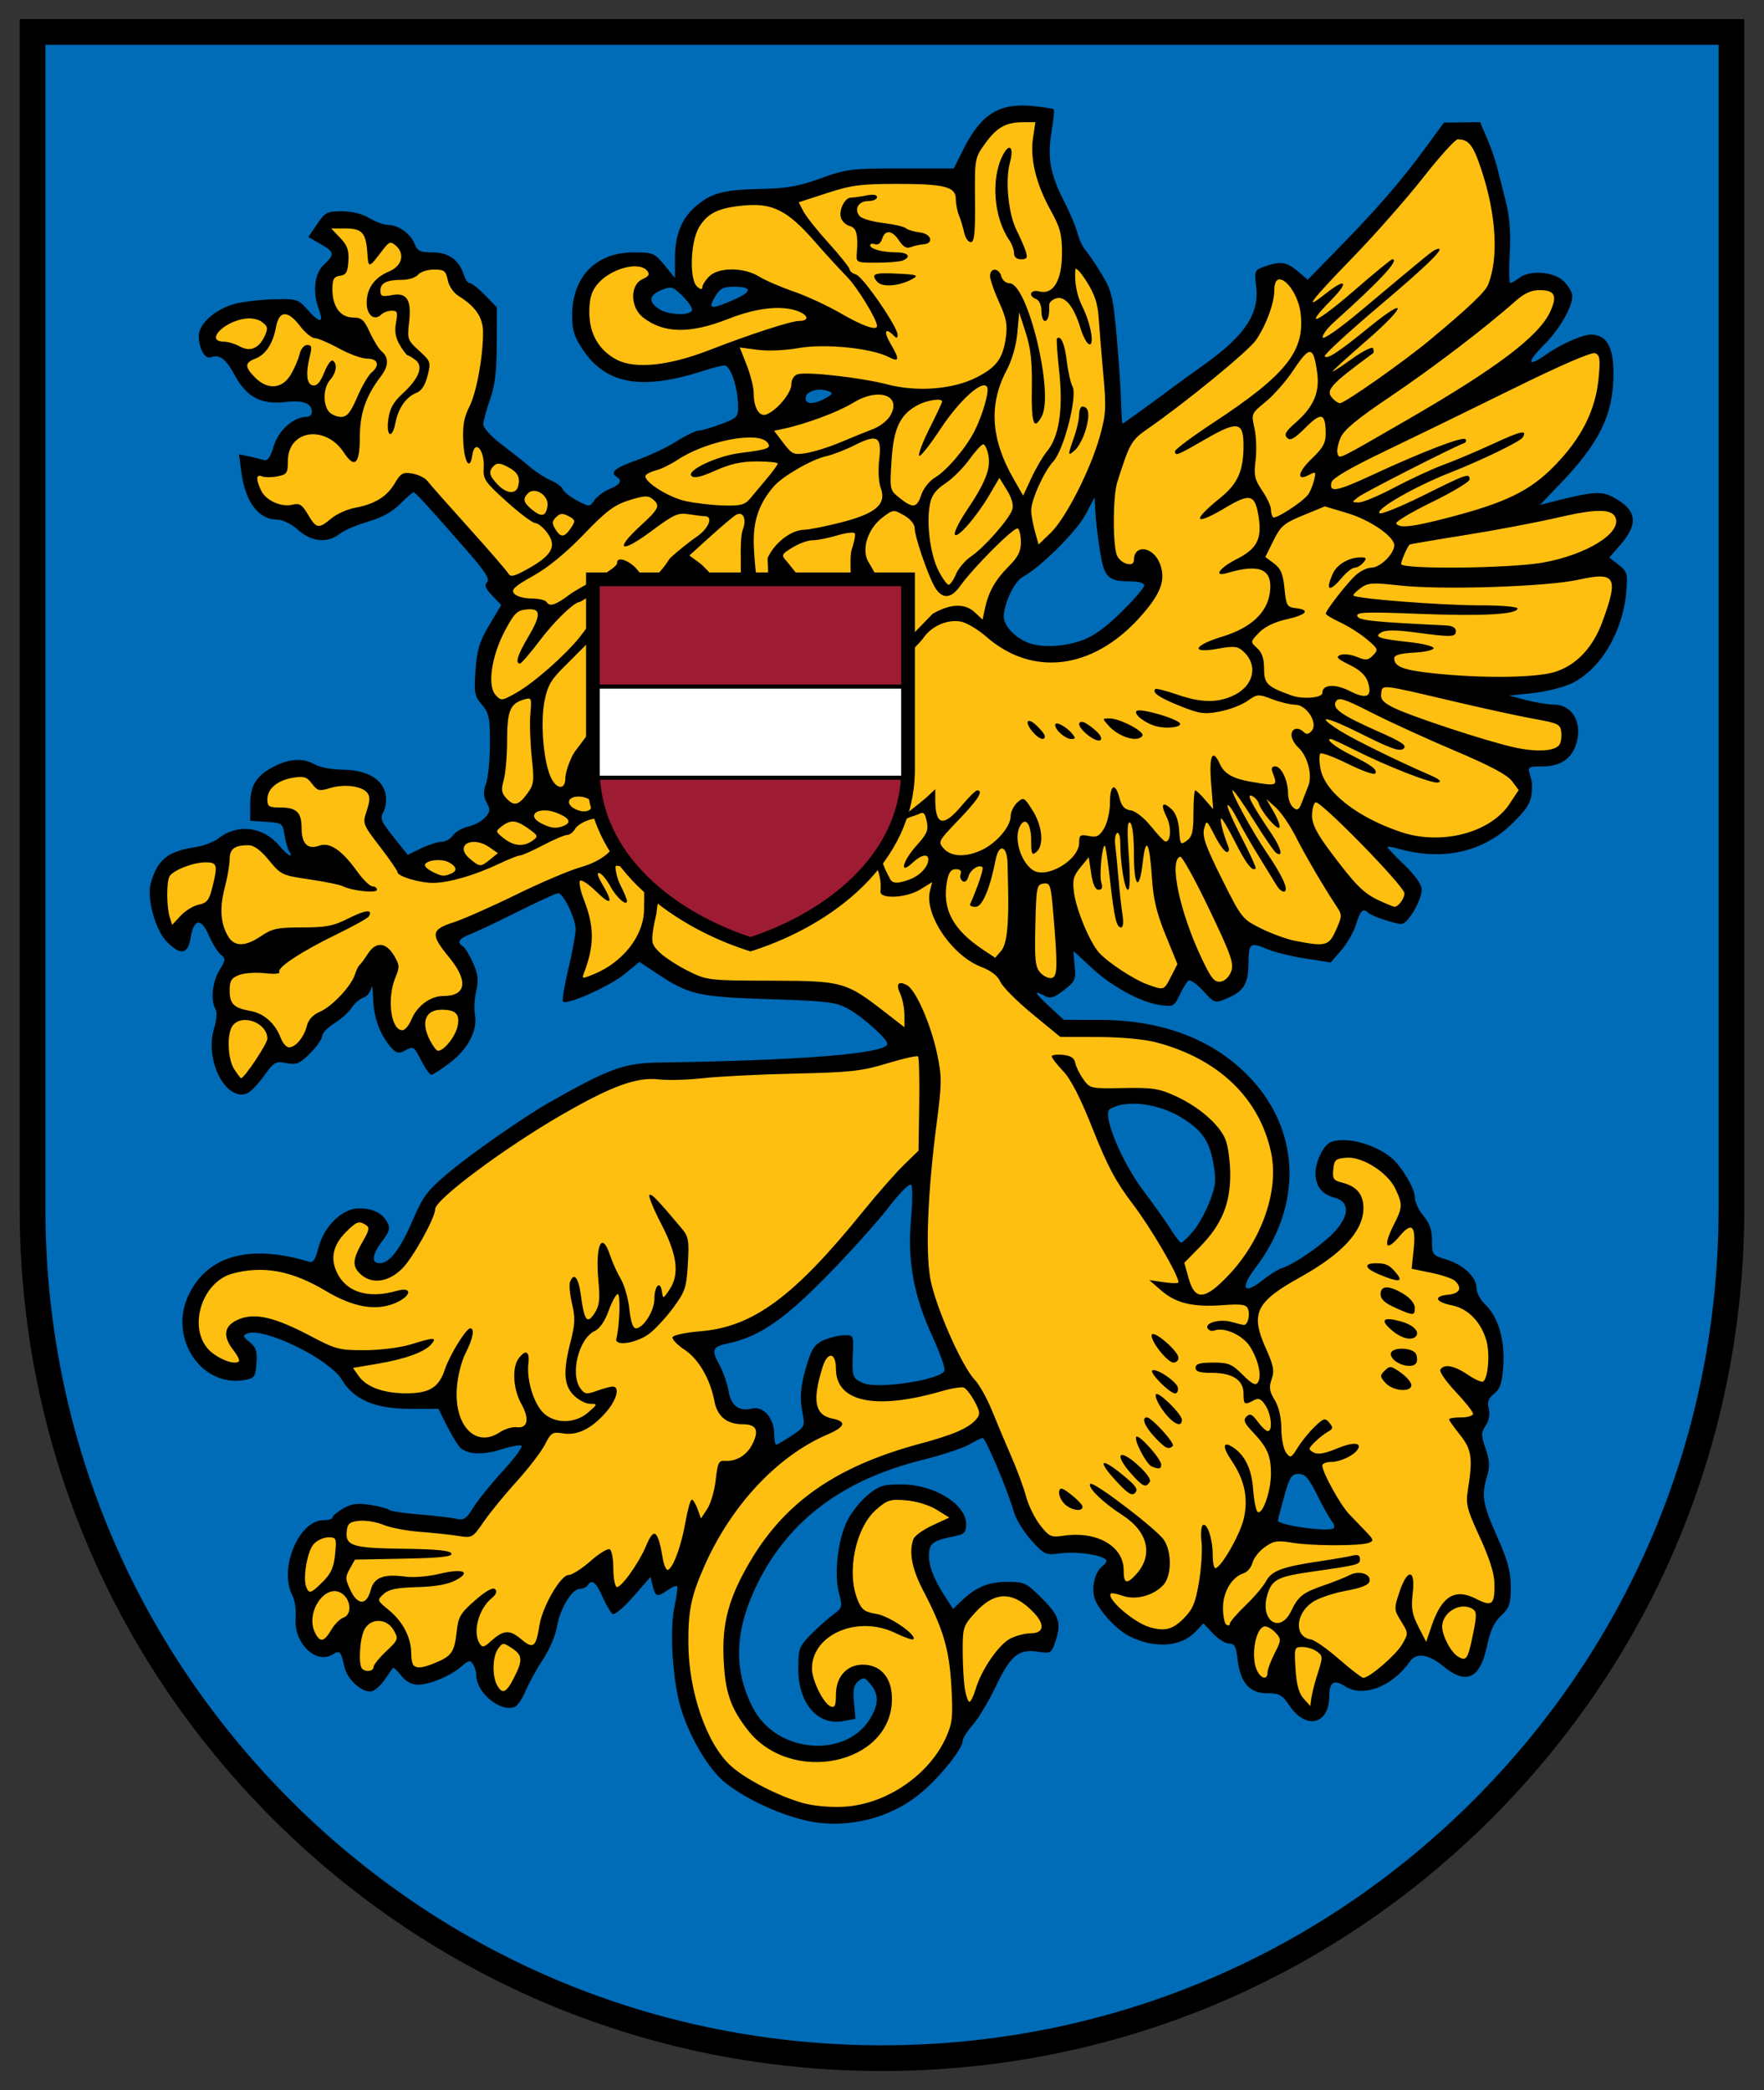 <?xml version="1.0" encoding="utf-8"?>
<!DOCTYPE svg PUBLIC "-//W3C//DTD SVG 1.1//EN" "http://www.w3.org/Graphics/SVG/1.1/DTD/svg11.dtd">
<svg version="1.1" xmlns="http://www.w3.org/2000/svg" width="515px" height="610px"
	 viewBox="-6 -6.671 515 610" enable-background="new -6 -6.671 515 610">
<rect x="-6" y="-6.671" width="515" height="610" fill="#333333" stroke="none"/>
<path id="Big_Shield" fill="#006BB6" stroke="#000" stroke-width="7.5" d="M251.5,594c-66.243,0-128.521-25.797-175.363-72.638
	C29.296,474.521,3.5,412.243,3.5,346V2.657h496V346c0,66.243-25.797,128.521-72.638,175.362S317.743,594,251.5,594z"/>
<g id="Griffin">
	<path d="M49.645,267.062c0.903-5.649,3.088-5.97,5.313-0.781c1.001,2.337,2.566,4.846,3.469,5.594
		c1.512,1.256,1.472,1.637-0.375,4.625c-2.067,3.346-2.63,8.97-1.125,11.344c0.501,0.792,0.318,3.146-0.438,5.656
		c-2.74,9.105,3.175,21.02,9.438,19.032c0.993-0.315,3.28-2.612,5.063-5.094c3.018-4.202,3.452-4.439,6.625-3.844
		c2.977,0.559,3.871,0.191,6.938-2.875c1.93-1.931,3.5-4.196,3.5-5.032c0-0.835,1.609-2.512,3.563-3.719s4.216-3.239,5.063-4.531
		c0.846-1.291,2.39-2.614,3.406-2.938c1.016-0.322,2.046-1.601,2.281-2.813c0.235-1.211,0.487,0.117,0.563,2.938
		c0.146,5.523,1.914,10.506,5.063,14.188c1.603,1.874,2.363,2.108,3.969,1.25c2.811-1.505,2.838-1.484,5.094,2.938
		c1.122,2.199,2.415,4,2.875,4c0.459,0,2.941-1.609,5.5-3.563c5.227-3.991,8.028-9.395,7.219-13.938
		c-0.294-1.649-0.132-4.78,0.375-6.969c0.729-3.146,0.543-4.847-0.906-8.125c-1.008-2.278-2.325-4.465-2.938-4.844
		c-1.899-1.173-1.255-2.273,2.125-3.594c1.788-0.697,8.076-3.681,13.969-6.625c5.893-2.943,11.16-5.344,11.719-5.344
		c1.47,0,5.063,7.472,5.063,10.531c0,1.434-0.953,6.63-2.125,11.563c-1.172,4.934-1.882,9.243-1.563,9.563
		c1.114,1.114,13.645-4.488,17.969-8.031l4.344-3.563l4.938,3.281c9.497,6.324,12.157,6.94,32.938,7.594
		c16.946,0.533,19.432,0.842,23,2.781c4.161,2.263,11.5,8.808,11.5,10.251c0,2.83-24.468,4.839-66.5,5.469
		c-10.401,0.155-14.565,1.644-32.281,11.688c-7.235,4.101-23.105,15.199-29.531,20.625c-5.935,5.01-7.274,6.761-10.219,13.625
		c-3.667,8.547-6.785,12.625-9.656,12.625c-2.563,0-2.265-2.548,0.75-6.5c2.104-2.76,2.363-3.734,1.469-5.406
		c-1.474-2.754-4.192-4.094-8.375-4.094c-4.78,0-10.19,5.303-11.75,11.5c-0.876,3.478-1.545,4.436-2.781,4.063
		c-17.415-5.258-29.804-1.759-35.219,9.938c-5.795,12.518,3.928,26.922,16.594,24.563c2.714-0.506,3.032-0.966,3.313-4.844
		c0.252-3.488-0.121-4.654-2-6.188c-2.007-1.638-2.086-1.975-0.656-2.531c4.836-1.885,23.988,7.474,27.563,13.469
		c3.496,5.861,9.732,8.531,20,8.531h8.219l2.594,5.156c1.417,2.842,3.197,5.702,3.969,6.344c2.247,1.864,6.631,1.983,11.75,0.344
		c2.615-0.838,5.261-1.33,5.875-1.125c0.614,0.204-1.77,3.484-5.281,7.313c-3.512,3.827-7.445,8.7-8.75,10.813
		c-2.028,3.283-2.735,3.765-4.969,3.25c-1.437-0.332-6.225-0.909-10.625-1.25c-4.4-0.342-8.45-0.949-9-1.375
		c-0.55-0.426-3.117-1.087-5.688-1.469c-3.632-0.541-5.359-0.288-7.75,1.125c-1.692,0.999-3.063,2.162-3.063,2.594
		c0,0.431-1.178,0.781-2.625,0.781c-7.245,0-13.105,14.22-9.063,22c0.714,1.375,1.129,4.3,0.938,6.5
		c-0.636,7.309,5.91,13.737,10.844,10.656c2.054-1.283,2.411-0.901,3.375,3.594c0.749,3.49,4.686,7.25,7.594,7.25
		c0.988,0,2.797-1.463,4.031-3.25c1.234-1.788,2.392-3.436,2.563-3.656c0.17-0.222,1.259,0.791,2.406,2.25
		c1.399,1.778,3.029,2.656,4.969,2.656c3.419,0,9.545-2.605,12.781-5.438c1.971-1.726,2.421-1.793,3.219-0.531
		c0.513,0.811,0.961,2.297,0.969,3.313c0.042,5.047,7.013,10.758,11.188,9.156c0.813-0.313,2.261-2.466,3.25-4.781
		c0.989-2.316,3.28-6.469,5.094-9.219s3.625-6.96,4-9.344c0.819-5.21,4.317-11.066,6.656-11.125c0.93-0.023,1.973-0.481,2.313-1.031
		c1.188-1.924,2.425-0.962,4.344,3.375c1.063,2.403,2.404,4.65,2.969,5c0.564,0.349,3.273-1.949,6.031-5.094l5-5.719l0.688,2.719
		c0.792,3.155,1.232,3.282,4.313,1.125c1.258-0.882,2.499-1.407,2.75-1.156c0.251,0.25-0.083,2.877-0.719,5.844
		c-1.562,7.284-0.499,22.786,2.094,30.625c2.826,8.545,8.08,17.178,12.719,20.906c6.82,5.48,19.113,10.742,27.313,11.688
		c10.848,1.25,21.971-2.052,30.063-8.938c5.602-4.768,11.938-12.755,11.938-15.031c0-0.709,1.357-2.817,3-4.688
		c1.642-1.87,4.611-6.855,6.625-11.094c4.296-9.047,6.738-11.074,12.281-10.188c3.676,0.588,3.963,0.443,5-2.531
		c1.996-5.725,1.391-7.859-3.75-13c-4.61-4.61-5.131-4.848-10.25-4.844c-5.493,0.004-9.123,1.546-13.563,5.813l-2.156,2.094
		l-2.406-3.719c-3.461-5.317-4.969-9.56-4.594-12.813c0.33-2.872,1.369-3.491,8.063-4.844c2.211-0.447,2.75-1.129,2.75-3.375
		c0-5.78-9.252-11.517-18.656-11.594c-5.421-0.045-6.616,0.288-9.969,3c-2.093,1.692-4.804,5.067-6.031,7.5
		c-2.797,5.54-3.961,15.524-2.469,21.188c1.066,4.046,1,4.339-1.625,6.25c-1.512,1.1-4.438,3.695-6.5,5.781
		c-3.537,3.576-3.75,4.174-3.75,10.125c0,10.08,5.664,16.624,13.156,15.219l3.531-0.656l-0.438-4.781
		c-0.354-3.686-0.08-5.084,1.25-6.188c1.524-1.265,1.957-1.155,3.625,0.906c2.266,2.798,2.365,5.243,0.406,9.031
		c-6.631,12.822-27.724,11.513-34.781-2.156c-5.817-11.269-5.369-22.829,1.438-36.5c9.121-18.32,24.817-30.051,47.938-35.844
		c5.705-1.43,11.869-3.443,13.688-4.5c1.818-1.058,3.625-1.938,4.031-1.938c0.846,0,7.381,15.51,9.063,21.5
		c0.617,2.199,2.938,5.966,5.125,8.375c3.876,4.266,4.092,4.371,8.719,3.781c4.539-0.579,11.645,0.426,13.063,1.844
		c0.368,0.368-0.074,1.229-1,1.906c-2.096,1.532-3.229,5.788-2.406,9.063c0.82,3.27,6.109,9.22,10,11.25
		c7.355,3.836,15.301,3.348,19.563-1.188l2.313-2.438l2.75,2.938c1.521,1.628,3.667,2.969,4.75,2.969
		c1.599,0,2.047,0.878,2.469,4.625c0.762,6.761,3.475,9.875,8.594,9.875c3.635,0,4.413,0.449,6.656,3.75
		c4.748,6.986,11.5,5.327,11.5-2.813c0-4.151,1.375-5.079,4.5-3.031c5.297,3.471,13.852,0.251,19.063-7.188
		c1.876-2.679,5.421-2.168,9.688,1.375c6.711,5.571,10.78,3.713,12.781-5.781c0.962-4.564,2.123-7.057,4.156-8.969
		c2.454-2.309,2.813-3.402,2.813-8.375c0-4.497-0.852-7.626-4-14.719c-4.252-9.579-4.624-11.885-2.906-17.625
		c0.848-2.832,0.748-4.563-0.438-8c-1.356-3.936-1.351-4.642,0.031-6.75c0.964-1.471,1.278-3.332,0.875-4.938
		c-0.488-1.944-0.093-3.01,1.594-4.375c1.791-1.451,2.32-3.072,2.656-8.344c0.479-7.516-1.539-14.18-5.406-17.813
		c-1.315-1.236-2.406-3.321-2.406-4.625c0-3.212-3.875-6.877-8.875-8.375c-3.992-1.196-4.125-1.37-4.125-5.5
		c0-3.091-0.688-5.066-2.5-7.219c-1.375-1.635-2.5-4.081-2.5-5.438c0-2.519-3.954-9.151-6.875-11.531
		c-4.994-4.069-13.307-6.239-17.594-4.594c-2.17,0.832-4.531,5.596-4.531,9.125c0,3.761,1.815,6.115,5.5,7.094
		c4.379,1.162,4.521,4.902,0.375,9.625c-3.289,3.746-11.852,9.739-15.625,10.938c-1.146,0.363-3.775,2.013-5.844,3.656
		c-5.392,4.284-6.521,2.285-2.031-3.594c14.18-18.572,13.238-40.863-2.375-56.5c-10.537-10.554-25.086-15.948-42.969-15.97
		l-10.531-0.031L300.27,287c-4.349-4.038-4.676-4.852-1.156-2.969c1.557,0.833,2.669,0.487,5.531-1.75
		c3.285-2.567,3.508-3.117,3.094-7.031c-0.248-2.337-0.372-4.25-0.281-4.25s2.455,2.158,5.25,4.781
		c5.842,5.485,14.475,10.148,20.125,10.906c3.682,0.494,3.996,0.337,5.594-3.031c0.931-1.962,2.082-3.84,2.594-4.156
		c0.512-0.315,2.449,1.063,4.281,3.063c3.295,3.596,3.355,3.62,6.781,2.188c5.058-2.113,6.348-4.2,6.406-10.344
		c0.057-5.942,0.429-6.199,5.844-3.938c1.945,0.813,6.85,2.001,10.875,2.625l7.313,1.125l3.094-3.594
		c1.705-1.973,3.648-5.38,4.313-7.594c1.17-3.905,2.05-4.763,3.469-3.344c0.951,0.951,7.816,3.295,9.719,3.313
		c1.887,0.019,5.938-6.848,5.938-10.063c0-1.447-1.85-4.088-5-7.125c-2.75-2.65-5-5.015-5-5.25c0-0.234,1.285-0.071,2.844,0.375
		c13.212,3.79,25.199,1.145,33.813-7.469c4.935-4.934,5.596-6.323,5.563-11.469c-0.002-0.274-0.281-1.512-0.656-2.75
		c-0.638-2.102-0.402-2.25,3.813-2.25c5.83,0,9.345-2.933,10.188-8.5c0.806-5.319-2.196-9.503-6.875-9.531
		c-1.748-0.01-5.438-0.594-8.188-1.313l-5-1.313l6.844-0.719c3.762-0.391,8.841-1.634,11.281-2.781
		c8.536-4.013,15.142-15.063,16.125-26.938c0.427-5.159,0.265-5.74-2.25-7.719l-2.719-2.156l3.094-3.531
		c5.651-6.436,5.007-10.449-2.281-14.219c-3.084-1.595-5.86-1.414-15.594,1.031l-5.5,1.406l5.844-6.094
		c11.574-12.01,15.656-20.392,15.656-32.188c0-7.956-2.023-11.438-6.594-11.438c-2.589,0-8.937,2.867-13.563,6.125
		c-4.955,3.49-5.158,1.896-0.375-2.875c4.733-4.72,8.458-11.096,8.5-14.531c0.012-0.987-1.088-2.899-2.438-4.25
		c-2.874-2.873-9.898-3.416-13.094-1c-1.067,0.808-2.219,1.482-2.563,1.5s-0.41-3.906-0.156-8.719
		c0.325-6.173-0.021-10.664-1.188-15.25c-0.909-3.574-2.064-8.113-2.563-10.094c-0.498-1.979-1.811-5.692-2.906-8.25l-2-4.656
		l-5.281,0.063l-5.281,0.063l-5.406,7.375c-7.115,9.713-14.263,17.944-25.313,29.219l-9.031,9.25l-2.969-2.5
		c-3.262-2.744-4.98-2.972-9.563-1.375c-2.996,1.045-3.076,1.218-2.531,5.813c0.947,8.004-3.246,14.308-15.094,22.781
		c-4.456,3.188-8.544,6.138-9.094,6.563c-3.018,2.334-14.639,10.75-14.844,10.75c-0.133,0-0.315-2.813-0.406-6.25
		s-0.654-12.04-1.281-19.125c-1.02-11.525-1.469-13.42-4.219-18c-1.69-2.814-3.844-6.024-4.781-7.125c-0.938-1.1-2.026-3.35-2.406-5
		c-0.381-1.649-2.173-5.925-4-9.5c-4.059-7.938-4.892-12.692-3.594-20.438c0.547-3.266,0.83-6.107,0.625-6.313
		s-2.84-0.627-5.844-0.938c-1.256-0.129-2.447-0.197-3.563-0.188c-7.81,0.069-12.416,3.703-17.031,12.875l-2.75,5.5h-15.469
		c-14.532,0-15.913,0.185-23.438,2.906c-6.527,2.362-9.841,2.917-18,3.094c-10.631,0.231-14.241,1.274-18.844,5.438
		c-3.864,3.495-5.656,8.236-5.656,14.906v5.625l-3.063-3.75c-2.919-3.541-3.382-3.719-9.031-3.719
		c-10.961,0-17.906,7.113-17.906,18.344c0,4.471,0.573,6.291,3.25,10.25c6.791,10.045,17.398,11.77,35.531,5.813
		c2.356-0.773,4.924-1.406,5.688-1.406c1.701,0,3.814,6.065,3.938,11.313c0.088,3.759-0.069,3.944-4.906,5.781
		c-2.746,1.043-5.708,1.906-6.563,1.906c-0.855,0.001-3.78,1.428-6.5,3.156s-7.848,4.159-11.406,5.406
		c-6.392,2.24-8.145,3.64-6.094,4.906c1.802,1.114,1.189,2.255-1.969,3.563c-1.672,0.693-3.684,2.161-4.469,3.281
		c-1.418,2.024-1.443,2.038-5.063,0.125c-2.003-1.059-3.891-2.563-4.188-3.313c-0.297-0.748-1.88-1.912-3.5-2.594
		c-1.621-0.681-4.359-2.457-6.094-3.938c-1.735-1.479-5.519-4.466-8.406-6.656c-2.888-2.189-5.237-4.769-5.219-5.719
		c0.018-0.949,0.905-4.193,1.969-7.219c1.439-4.091,1.944-8.235,1.969-16.219l0.031-10.75l-3.406-3.5
		c-1.879-1.935-3.879-3.531-4.438-3.531c-0.559,0-1.344-1.012-1.719-2.25c-1.342-4.426-4.466-6.75-9.125-6.75
		c-3.671,0-4.512-0.381-5.281-2.406c-1.133-2.979-4.736-5.594-7.719-5.594c-1.239,0-3.73-0.901-5.531-2
		c-2.046-1.247-5.055-1.998-8-2c-4.328-0.003-4.915,0.313-7.25,3.75L84.02,62.5l3.5,2c4.174,2.395,4.299,3.065,1.031,6.094
		c-2.747,2.546-3.363,7.988-1.469,12.969c1.54,4.051,0.339,4.212-3.094,0.375c-2.992-3.343-3.236-3.441-10.25-3.25
		c-3.95,0.108-9.03,0.718-11.281,1.344c-5.687,1.583-10.406,5.807-10.406,9.313c0,3.757,1.803,6.926,3.563,6.25
		c2.493-0.956,4.356,0.497,7.063,5.469c3.386,6.221,7.672,8.429,14.719,7.594c5.148-0.609,7.656,0.36,7.656,2.969
		c0,0.758-0.728,1.375-1.625,1.375c-3.709,0-8.161,3.966-9.5,8.5c-0.938,3.179-1.757,4.382-2.844,4.094
		c-0.843-0.223-2.819-0.707-4.406-1.063l-2.906-0.625l0.688,5.188C65.629,139.927,69.501,145,75.082,145c1.473,0,4.063,1.3,5.969,3
		c3.942,3.52,8.527,3.938,12.125,1.125c1.312-1.025,5.051-2.618,8.313-3.563c3.933-1.138,7.076-2.888,9.344-5.156
		c1.881-1.881,3.633-3.406,3.906-3.406c0.523,0,4.579,4.416,15.813,17.281c5.137,5.884,6.525,8.1,5.656,8.969
		c-0.87,0.87-0.494,1.826,1.5,3.906l2.625,2.75l-3.5,5.875c-2.872,4.821-3.574,7.171-4,13.125
		c-0.471,6.579-0.309,7.505,1.844,10.063c2.086,2.48,2.375,3.842,2.375,11.281c0,4.651-0.506,9.911-1.125,11.688
		c-0.868,2.49-0.838,3.768,0.156,5.625c1.105,2.066,1.046,2.701-0.469,4.375c-0.972,1.074-3.176,2.245-4.906,2.625
		c-1.73,0.381-3.75,1.537-4.469,2.563c-0.719,1.026-2.186,1.875-3.281,1.875s-3.792,0.855-5.969,1.906l-3.938,1.906l-3.344-4.156
		c-4.657-5.803-4.881-6.34-3.625-8.688c0.614-1.147,0.803-3.43,0.438-5.094c-0.938-4.268-5.604-6.857-12.469-6.906
		c-3.025-0.021-6.625-0.683-8-1.469c-3.493-1.996-7.415-1.823-11.969,0.5c-5.242,2.675-7.031,5.489-7.031,11.156v4.719l4.75,0.313
		c4.573,0.295,4.731,0.433,5.281,3.844c0.313,1.944,0.93,4.082,1.344,4.75c1.424,2.305-0.496,1.209-2.906-1.656
		c-4.691-5.574-12.198-6.468-17.719-2.125c-1.357,1.067-4.463,2.225-6.875,2.594c-8.023,1.23-10.928,3.604-12.906,10.5
		c-1.226,4.276,1.267,13.497,4.594,16.969C46.619,272.243,48.866,271.934,49.645,267.062z M368.938,430.001
		c1.586-5.67,2.121-6.5,4.197-6.5c1.916,0,2.965,1.188,5.396,6.115c1.661,3.364,3.578,6.781,4.261,7.593s0.945,1.771,0.583,2.134
		c-1.213,1.213-16.368-0.864-16.289-2.232C367.105,436.774,367.938,433.575,368.938,430.001z M318.027,317.015
		c4.645-2.871,14.188-1.708,21.023,2.56c5.858,3.659,7.986,6.692,9.139,13.024c0.944,5.192,0.822,6.562-1.022,11.401
		c-1.152,3.024-3.351,6.962-4.886,8.75c-1.535,1.787-3.078,3.25-3.43,3.25c-0.351,0-1.678-1.688-2.947-3.75
		c-1.271-2.063-4.869-7.125-7.996-11.25C321.435,332.46,315.671,318.471,318.027,317.015z M292.57,161.719
		c5.082-2.718,15.732-13.271,18.293-18.126l2.688-5.093l0.262,4.5c0.144,2.476,0.748,7.544,1.343,11.265
		c1.218,7.621,2.345,8.735,8.829,8.735c2.519,0,4.066,0.462,4.066,1.212c0,0.667-3.041,4.188-6.757,7.823
		c-4.769,4.665-8.206,7.105-11.679,8.288c-5.445,1.856-11.736,2.08-15.564,0.554c-3.799-1.516-7-4.958-7-7.53
		C287.051,169.53,290.143,163.017,292.57,161.719z M260.094,339.229c0.356,0.699,0.291,5.321-0.145,10.271
		c-1.044,11.862,0.834,22.063,6.209,33.731c2.241,4.867,3.855,9.424,3.585,10.127c-1.02,2.657-19.268,5.474-23.666,3.652
		c-3.226-1.336-3.407-1.883-3.063-9.261c0.21-4.517,0.092-4.75-2.403-4.75c-1.443,0-4.105,0.618-5.916,1.375
		c-2.717,1.135-3.589,2.318-4.991,6.776c-2.003,6.369-2.333,10.038-1.343,14.953c0.686,3.405,0.505,3.752-3.271,6.25
		c-2.198,1.455-4.231,2.646-4.518,2.646c-0.287,0-0.537-1.463-0.555-3.25c-0.047-4.562-3.224-8.154-6.486-7.335
		c-3.762,0.944-6.131-0.836-6.828-5.129c-0.338-2.083-1.536-5.496-2.662-7.586c-2.399-4.452-2.088-5.308,2.271-6.237
		c9.108-1.943,16.059-6.591,28.239-18.88c6.6-6.658,14.902-15.823,18.448-20.366C257.126,340.931,259.68,338.416,260.094,339.229z
		 M229.238,109.25c0.358-1.88,3.902-2.818,6.636-1.757c1.428,0.555,1.305,0.859-0.823,2.044
		C231.482,111.524,228.829,111.393,229.238,109.25z M186.273,83.443c-3.059-2.143-2.783-3.968,0.825-5.463
		c2.819-1.168,3.27-1.05,6,1.565c1.624,1.556,2.952,3.42,2.952,4.142C196.051,85.552,189.035,85.378,186.273,83.443z
		 M208.102,80.883c-6.647,2.859-7.519,2.717-5.392-0.883c1.464-2.479,2.418-3,5.498-3C213.708,77,213.667,78.488,208.102,80.883z"/>
	
		<path fill="#FEBF11" d="
		M228.325,519.521c-6.922-1.943-16.345-6.767-20.71-10.599c-7.197-6.319-12.569-21.633-12.651-36.063
		c-0.054-9.502,0.835-13.781,4.665-22.439c7.849-17.747,21.327-32.164,35.916-38.417c5.249-2.25,5.74-3.807,1.471-4.66
		c-5.146-1.029-5.942-5.27-2.837-15.093c1.461-4.62,3.873-4.262,3.873,0.575c0,9.676,11.51,12.118,30.803,6.536
		c2.918-0.845,5.855-1.323,6.531-1.064c0.674,0.26,2.084,2.063,3.133,4.011c1.627,3.021,1.706,3.779,0.542,5.182
		c-2.141,2.579-6.662,4.562-16.26,7.13c-24.432,6.539-39.506,16.949-49.782,34.381c-6.244,10.591-8.243,17.93-7.762,28.5
		c0.439,9.657,1.969,14.171,7.014,20.691c12.581,16.261,41.833,10.182,42.135-8.755c0.095-5.978-2.796-9.83-7.69-10.246
		c-5.083-0.433-8.665,3.176-8.665,8.732c0,3.206-0.311,3.895-1.542,3.422c-2.095-0.804-5.458-7.623-5.454-11.056
		c0.013-9.962,13.379-15.671,24.305-10.382c2.638,1.276,5.012,2.104,5.277,1.84c1.186-1.186-6.938-6.78-10.724-7.386
		c-3.416-0.546-4.313-1.198-5.474-3.976c-3.366-8.056-0.719-21.132,5.356-26.467c3.233-2.839,4.075-3.099,8.756-2.711
		c3.006,0.249,6.734,1.392,8.891,2.724l3.713,2.295l-4.9,2.271c-2.695,1.248-5.193,3.034-5.552,3.968
		c-1.425,3.713-0.503,8.675,2.782,14.978c5.947,11.409,7.659,17.218,8.273,28.07c0.496,8.761,0.305,10.673-1.479,14.704
		c-4.922,11.125-17.57,19.746-29.941,20.408C236.294,520.842,231.438,520.395,228.325,519.521L228.325,519.521z M374.595,489.061
		c-1.386-1.54-2.076-4.055-2.366-8.617c-0.399-6.267-0.344-6.443,2.015-6.443c1.334,0,3.247,0.601,4.251,1.335
		c1.723,1.259,1.736,1.617,0.246,6.25c-0.869,2.703-1.717,5.979-1.885,7.281l-0.305,2.367L374.595,489.061L374.595,489.061z
		 M275.692,486.251c-0.341-2.063-0.624-7.012-0.631-10.997c-0.011-6.92,0.151-7.428,3.58-11.222
		c5.847-6.472,11.238-6.425,17.364,0.15c3.111,3.341,2.684,5.818-1.005,5.818c-1.677,0-4.403,0.699-6.057,1.555
		c-3.386,1.751-8.395,9.048-10.087,14.695c-0.617,2.063-1.443,3.75-1.834,3.75S276.033,488.313,275.692,486.251z M139.086,485.066
		c-1.466-2.738-1.283-8.344,0.344-10.569c1.314-1.797,1.501-1.805,4-0.168c3.151,2.064,3.251,3.517,0.601,8.711
		C141.78,487.452,140.617,487.927,139.086,485.066L139.086,485.066z M361.086,481.066c-2.121-3.964-0.529-13.065,2.285-13.065
		c0.754,0,2.146,0.856,3.094,1.904c1.635,1.808,1.617,2.112-0.346,5.96c-1.137,2.23-2.068,4.749-2.068,5.596
		C364.051,483.612,362.326,483.383,361.086,481.066z M384.923,477.545c-3.44-3-7.136-5.588-8.212-5.75
		c-4.834-0.728-4.633-7.253,0.332-10.789c1.645-1.171,6.029-2.689,9.746-3.375c4.74-0.875,6.85-1.727,7.066-2.854
		c0.41-2.129-3.161-3.191-5.865-1.745c-1.174,0.629-4.578,1.984-7.564,3.011c-6.063,2.087-7.396,3.138-9.464,7.466
		c-3.261,6.821-9.22,2.803-6.972-4.701c1.359-4.535,2.947-5.347,13.381-6.835c13.257-1.892,13.68-2.004,13.68-3.626
		c0-1.121-0.637-1.404-2.25-1c-1.237,0.31-5.625,1.062-9.75,1.671c-10.682,1.578-13.83,2.765-15.447,5.816
		c-0.777,1.467-3.469,4.636-5.982,7.042c-2.514,2.407-4.57,4.796-4.57,5.31c0,0.513-0.45,0.655-1,0.315s-1-2.557-1-4.925
		c0-4.665,2.584-8.991,6.023-10.083c1.084-0.345,2.248-1.726,2.586-3.07c0.337-1.345,1.951-3.397,3.588-4.563
		c2.578-1.836,3.662-2.006,8.139-1.273c5.867,0.959,19.787,0.964,22.278,0.009c1.454-0.559,1.365-0.938-0.729-3.108
		c-1.313-1.359-3.574-3.713-5.026-5.229c-2.61-2.727-7.859-12.226-7.859-14.224c0-0.568,1.131-1.033,2.514-1.033
		c2.594,0,6.45-1.75,7.694-3.492c1.589-2.225-1.147-2.422-5.942-0.43c-3.626,1.507-5.59,1.84-6.814,1.154
		c-1.6-0.896-1.578-1.105,0.301-2.985c1.112-1.112,2.84-2.479,3.838-3.038c1.555-0.87,1.621-1.25,0.458-2.651
		c-1.235-1.489-1.618-1.386-4.272,1.153c-1.604,1.533-3.833,4.271-4.953,6.082c-1.9,3.068-2.131,3.171-3.398,1.5
		c-0.748-0.986-1.375-4.145-1.393-7.02c-0.02-3.331-0.723-6.363-1.939-8.363c-1.54-2.532-1.711-3.705-0.886-6.073
		c0.85-2.437,0.563-3.958-1.687-8.973c-4.579-10.203-2.969-13.565,9.928-20.724c12.432-6.9,18.542-13.567,18.549-20.236
		c0.004-4.026-1.979-6.37-6.301-7.449c-2.422-0.604-2.763-1.126-2.5-3.827c0.271-2.784,0.689-3.16,3.805-3.419
		c4.674-0.389,12.055,4.279,14.322,9.057c2.139,4.508,2.108,5.466-0.322,10.234c-3.391,6.648-2.528,8.469,1.655,3.497
		c3.483-4.14,4.726-2.917,4.008,3.948l-0.593,5.669l5.762,1.189c3.17,0.655,6.304,1.731,6.965,2.394
		c2.105,2.104,1.304,3.666-2.047,3.989c-4.43,0.427-3.818,2.138,1.112,3.112c4.714,0.933,8.548,4.906,10.077,10.443
		c1.04,3.768,0.434,10.909-1.002,11.796c-0.44,0.272-2.469-0.638-4.509-2.022c-3.924-2.662-6.885-3.206-7.963-1.461
		c-0.358,0.58,1.64,3.479,4.44,6.44c2.802,2.962,5.094,5.861,5.094,6.444s-1.575,1.061-3.5,1.061c-1.926,0-3.5,0.251-3.5,0.559
		c0,0.307,1.441,2.352,3.203,4.544c3.408,4.241,3.771,6.776,2.298,16.048c-0.662,4.168-0.302,5.598,3.471,13.789
		c2.775,6.024,4.232,10.604,4.275,13.442c0.096,6.324-0.653,6.961-5.358,4.561c-6.18-3.152-10.001-0.828-12.982,7.895l-1.594,4.663
		l-2.271-4.438c-1.867-3.645-2.161-5.386-1.648-9.75c0.841-7.149-1.559-7.342-3.893-0.312c-1.616,4.865-1.603,5.097,0.506,8.509
		c2.145,3.471,2.148,3.541,0.283,6.734c-1.809,3.098-9.523,9.756-11.303,9.756C391.564,483.001,388.363,480.546,384.923,477.545
		L384.923,477.545z M406.051,397.568c0-0.787-1.389-2.42-3.086-3.629c-2.826-2.013-3.219-2.063-4.683-0.599s-1.443,1.768,0.24,3.629
		C400.664,399.335,406.051,399.764,406.051,397.568z M407.495,391.091c0.31-0.5,0.288-1.625-0.048-2.5
		c-0.807-2.102-7.396-2.227-7.396-0.14C400.051,391.08,406.162,393.247,407.495,391.091z M407.314,383.403
		c1.365-1.364-0.726-3.45-4.468-4.458c-5.126-1.38-6.038-0.413-2.49,2.641C403.04,383.895,406.039,384.678,407.314,383.403
		L407.314,383.403z M407.051,374.986c0-1.2-1.314-2.816-3.25-3.997c-4.245-2.588-6.75-2.568-6.75,0.053
		c0,1.438,1.255,2.599,4.25,3.929C406.757,377.395,407.051,377.396,407.051,374.986z M401.924,365.251
		c-2.094-2.67-3.133-3.219-6.123-3.235c-3.872-0.021-3.416,1.495,1,3.326C402.104,367.542,403.697,367.512,401.924,365.251
		L401.924,365.251z M99.717,480.334c-1.128-1.128-0.709-8.691,0.628-11.333c1.793-3.545,6.585-3.469,8.609,0.136
		c1.421,2.532,1.333,2.775-2.212,6.118c-2.03,1.915-3.691,3.991-3.691,4.614C103.051,481.097,100.796,481.412,99.717,480.334
		L99.717,480.334z M114.717,479.334c-0.367-0.366-0.667-1.956-0.667-3.532c0-4.471-2.415-9.173-6.395-12.454
		c-3.612-2.977-3.626-3.019-1.645-4.811c1.517-1.373,3.87-1.854,9.769-2.001c5.175-0.129,8.905-0.785,11.167-1.965
		c4.853-2.533,2.242-3.585-4.716-1.9c-3.124,0.757-7.545,1.119-9.825,0.807c-6.363-0.872-9.219,0.218-10.168,3.88
		c-1.167,4.506-3.777,4.57-5.887,0.146c-1.564-3.28-1.587-3.9-0.23-6.319l1.504-2.683l14.288-0.278
		c10.714-0.208,14.185-0.583,13.878-1.5c-0.292-0.872-4.336-1.271-14.125-1.392c-14.878-0.185-16.927-0.839-16.415-5.245
		c0.249-2.14,0.89-2.642,3.719-2.911c1.88-0.18,5.03,0.354,7,1.185c1.97,0.831,6.731,1.745,10.582,2.03
		c3.85,0.286,8.883,0.82,11.184,1.188c4.126,0.659,4.23,0.601,7.5-4.145c1.824-2.646,6.149-7.935,9.611-11.75
		c3.462-3.816,7.17-8.653,8.239-10.749c1.791-3.511,2.209-3.769,5.3-3.268c4.176,0.678,8.302-1.35,12.518-6.15
		c3.154-3.592,4.182-7.516,1.969-7.516c-0.648,0-2.715,0.555-4.592,1.233c-3.041,1.101-3.566,1.025-4.821-0.69
		c-3.076-4.206-0.46-14.651,4.199-16.774c1.423-0.648,2.953-2.885,4.04-5.906c0.961-2.675,2.164-4.862,2.671-4.862
		c0.84,0,0.537,9.381-0.421,13c-0.63,2.383,5.931,1.368,9.69-1.499c1.758-1.341,4.897-4.755,6.977-7.588
		c3.433-4.677,3.82-5.854,4.212-12.782c0.39-6.896,0.205-7.9-1.922-10.427c-7.135-8.478-8.75-10.142-9.303-9.589
		c-0.335,0.335,1.233,4.159,3.485,8.497c4.671,8.999,5.363,14.652,2.344,19.133c-1.828,2.712-1.861,2.72-2.189,0.489
		c-0.492-3.345-2.19-1.648-2.19,2.189c0,3.475-3.232,8.576-5.433,8.576c-0.827,0-1.493-1.988-1.861-5.555
		c-0.315-3.055-1.443-7.029-2.507-8.832c-1.063-1.802-2.479-4.928-3.144-6.945c-2.408-7.296-4.36-2.957-3.394,7.543
		c0.502,5.454,0.287,7.217-1.146,9.404c-2.161,3.298-2.982,2.195-3.998-5.365c-0.691-5.143-2.015-6.724-3.151-3.762
		c-0.314,0.818-0.046,3.678,0.596,6.354c0.957,3.988,0.885,5.957-0.397,10.906c-2.276,8.784-2.047,12.86,0.89,15.796
		c1.35,1.351,3.487,2.469,4.75,2.486c2.26,0.031,2.252,0.069-0.51,2.5c-3.817,3.357-9.858,3.396-13.17,0.083
		c-2.807-2.807-4.86-9.613-4.313-14.298c0.425-3.638-0.751-4.291-2.819-1.566c-2.013,2.65-1.656,9.009,0.746,13.282
		c2.484,4.42,1.912,7.241-1.385,6.831c-1.239-0.154-3.462,0.521-4.939,1.501c-6.959,4.615-13.258-1.884-12.497-12.895
		c0.237-3.426,1.338-7.834,2.55-10.21c2.182-4.278,2.739-7.26,1.356-7.26c-1.166,0-6.013,7.833-7.346,11.872
		c-1.771,5.367-4.427,7.056-11.159,7.094c-6.719,0.039-11.779-1.787-14.088-5.085l-1.632-2.329l7.26-1.227
		c8.136-1.374,13.765-3.442,15.694-5.768c1.639-1.975,0.7-1.956-6.021,0.12c-3.107,0.959-8.855,1.69-13.431,1.708
		c-7.472,0.028-8.516-0.242-15.802-4.091c-10.546-5.57-16.291-6.91-21.067-4.915c-4.307,1.8-4.817,4.842-1.517,9.037
		c1.163,1.479,1.87,2.932,1.572,3.23c-1.274,1.273-6.83-1.03-9.159-3.798c-5.633-6.694-1.444-19.391,7.188-21.788
		c8.94-2.482,17.398-0.924,27.396,5.05c7.922,4.732,14.537,5.898,20.155,3.551c4.844-2.024,5.245-4.956,0.491-3.593
		c-8.615,2.471-15.135,0.259-17.734-6.017c-1.613-3.895-0.637-7.593,2.952-11.182c3.066-3.066,3.782-3.313,5.833-2.012
		c1.043,0.662,0.912,1.519-0.647,4.235c-3.248,5.655-3.484,7.581-1.211,9.854c3.298,3.299,8.306,2.729,12.451-1.415
		c3.125-3.125,9.601-14.813,9.601-17.328c0-2.804,20.372-17.975,37.002-27.556c14.58-8.399,21.859-11.049,28.293-10.295
		c2.637,0.309,8.487,0.146,13-0.362c4.513-0.509,16.53-1.11,26.705-1.337c16.278-0.362,19.517-0.721,26.969-2.981
		c4.658-1.413,8.709-2.324,9-2.025c0.292,0.299,0.443,6.61,0.336,14.025l-0.195,13.482l-4.305,4.177
		c-2.367,2.298-7.766,8.45-11.997,13.672c-20.143,24.863-32.019,33.597-47.402,34.859c-4.26,0.35-7.909,1.129-8.108,1.731
		s1.385,2.252,3.52,3.665c4.1,2.712,7.503,8.601,8.72,15.085c0.82,4.37,3.639,6.654,8.217,6.654c4.079,0,4.917,1.801,2.771,5.952
		c-1.661,3.212-4.746,5.005-8.105,4.713c-1.597-0.14-1.996,0.74-2.523,5.554c-0.344,3.146-1.456,6.971-2.47,8.5l-1.844,2.781
		l-0.984-2.75c-0.542-1.513-1.301-2.75-1.689-2.75c-0.387,0-1.207,2.885-1.82,6.41c-1.184,6.796-3.423,13.06-5.023,14.049
		c-0.53,0.328-1.251-1.104-1.603-3.182c-1.433-8.485-2.565-9.362-4.894-3.789c-2.152,5.149-7.551,12.641-8.631,11.973
		c-0.516-0.318-0.938-2.776-0.938-5.461c0-2.686-0.458-5.165-1.018-5.511c-0.56-0.347-3.098,1.202-5.641,3.44s-5.427,4.07-6.41,4.07
		c-2.295,0-7.619,9.186-8.493,14.655c-1.04,6.499-1.792,7.066-5.377,4.05c-3.385-2.849-5.107-2.719-8.865,0.667
		c-1.965,1.771-2.439,1.859-3.235,0.602c-2.085-3.297-0.299-10.055,3.48-13.17c1.361-1.122,1.719-2.025,1.057-2.671
		c-0.655-0.638-2.671,0.485-5.852,3.262c-4.301,3.754-4.912,4.796-5.38,9.17c-0.625,5.83-1.462,7.071-6.06,8.993
		C117.466,480.142,115.731,480.348,114.717,479.334L114.717,479.334z M419.801,476.888c-2.144-1.21-4.75-6.06-4.75-8.839
		c0-4.221,5.415-7.339,8.906-5.128c1.192,0.755,1.209,1.856,0.108,7.234C422.549,477.567,422.143,478.21,419.801,476.888
		L419.801,476.888z M86.086,470.066c-3.341-6.242,3.415-15.535,8.215-11.3c2.284,2.015,2.264,5.937-0.034,6.665
		c-0.981,0.312-2.582,1.917-3.557,3.567C88.648,472.491,87.522,472.751,86.086,470.066L86.086,470.066z M329.443,468.151
		c-4.632-1.431-12.525-8.351-11.124-9.753c0.224-0.224,1.816,0.085,3.54,0.686c3.784,1.319,8.994-0.103,11.82-3.226
		c2.388-2.639,2.476-9.523,0.166-13.048c-2.037-3.108-20.639-17.3-21.521-16.418c-0.958,0.958,3.693,5.485,9.414,9.166
		c7.433,4.783,9.027,11.636,3.999,17.192c-2.813,3.107-3.688,2.824-3.688-1.194c0-6.945-7.776-11.433-17.4-10.04
		c-3.821,0.553-4.294,0.346-6.964-3.051c-1.575-2.005-3.419-5.741-4.099-8.305c-0.679-2.563-2.611-7.811-4.294-11.66
		c-1.683-3.851-4.233-9.908-5.667-13.463c-1.436-3.554-3.701-7.604-5.037-9c-3.834-4.007-11.605-21.707-13-29.604
		c-1.439-8.16-0.711-25.614,1.9-45.529c1.486-11.337,1.502-13.312,0.158-19.76c-1.828-8.765-6.24-18.884-8.842-20.276
		c-2.607-1.395-3.319-0.401-1.918,2.674c0.639,1.403,1.162,4.135,1.162,6.071v3.519l-5.75-4.462
		c-11.366-8.819-12.315-9.08-33.25-9.128c-18.07-0.042-18.628-0.105-24-2.76c-3.025-1.494-6.74-3.877-8.255-5.295
		c-2.439-2.282-2.681-3.059-2.11-6.782c0.354-2.313,0.88-4.301,0.911-4.529c0.679-4.994,0.86-9.643,6.179-11.869
		c14.913-6.241,46.487-10.005,56.625-3.625c2.34,1.472,2.986,6.513,2.65,8.74c-0.358,2.379,7.475,2.065,11.679-0.533l3.415-2.11
		l-0.644,2.563c-1.718,6.843,6.433,18.921,14.967,22.18c2.906,1.11,4.823,2.601,5.579,4.335c0.633,1.454,4.83,5.672,9.327,9.373
		l8.177,6.729l11.04,0.021c6.542,0.013,13.397,0.635,16.828,1.528c18.297,4.767,30.321,16.291,33.702,32.305
		c2.313,10.952-2.711,25.396-12.395,35.637c-6.918,7.315-9.853,7.563-11.693,0.986l-1.279-4.565l4.602-4.685
		c6.295-6.408,8.84-12.518,8.813-21.154c-0.012-3.775-0.65-8.372-1.42-10.214c-1.826-4.369-7.74-9.489-14.58-12.62
		c-4.784-2.19-6.699-2.482-15.201-2.315c-9.596,0.189-9.755,0.154-11.705-2.595c-1.088-1.532-2.146-3.687-2.353-4.786
		c-0.267-1.425-1.308-2.091-3.616-2.313c-1.783-0.173-3.242,0.033-3.242,0.458c0,0.424,1.51,2.365,3.354,4.313
		c2.287,2.415,5.054,7.835,8.698,17.042c4.211,10.636,6.683,15.257,11.651,21.784c5.313,6.978,13.297,20.656,13.297,22.778
		c0,0.337-1.912,0.331-4.25-0.015l-4.25-0.628l3.346,2.942c4.303,3.784,9.285,5.004,17.916,4.387
		c5.77-0.413,7.033-0.225,7.553,1.127c0.658,1.717-0.082,4.624-1.178,4.624c-0.357,0-2.001-0.388-3.652-0.861
		c-3.402-0.976-7.959,0.284-6.947,1.921c0.365,0.592,1.262,0.848,1.989,0.568c2.845-1.092,8.345,1.427,10.408,4.766
		c2.456,3.974,3.456,8.603,2.249,10.412c-0.66,0.991-1.73,0.447-4.428-2.25c-3.145-3.146-4.146-3.556-8.656-3.556
		c-3.866,0-5.1,0.362-5.1,1.5c0,1.124,1.197,1.5,4.777,1.5c6.025,0,9.223,2.099,9.223,6.057c0,3.231,0.266,3.406,2.963,1.963
		c1.455-0.778,2.163-0.476,3.435,1.465c1.731,2.643,2.177,7.516,0.687,7.516c-0.505,0-1.824-1.238-2.934-2.75
		c-1.616-2.204-2.268-2.503-3.281-1.502c-1.018,1.004-0.663,1.884,1.813,4.5c4.278,4.52,5.318,6.908,5.318,12.218
		c0,5.024-2.423,12.009-3.857,11.122c-0.495-0.306-1.096-3.27-1.336-6.586c-0.436-6.012-2.437-10.104-6.059-12.39
		c-2.824-1.781-2.96-0.014-0.299,3.907c3.854,5.68,4.993,11.005,3.631,16.98c-1.072,4.71-6.694,14.493-8.33,14.498
		c-0.412,0.001-0.75-1.77-0.75-3.934c0-4.593-1.609-9.425-2.877-8.641c-0.484,0.299-0.659,2.513-0.388,4.919
		c0.271,2.406-0.066,7.691-0.75,11.745c-1.031,6.111-1.802,7.929-4.515,10.641C336.29,468.961,333.916,469.531,329.443,468.151
		L329.443,468.151z M310.051,433.073c0-0.511-1.463-2.077-3.25-3.482c-2.656-2.088-3.313-2.271-3.588-0.998
		c-0.186,0.856,0.447,2.423,1.405,3.482C306.41,434.055,310.051,434.724,310.051,433.073z M323.051,424.848
		c-7.593-6.48-9.319-5.872-2.912,1.027c3.15,3.392,4.326,4.104,5.237,3.167C326.282,428.112,325.75,427.153,323.051,424.848
		L323.051,424.848z M329.664,425.817c0.445-0.721-0.996-2.718-3.691-5.112c-5.402-4.799-6.688-2.891-1.783,2.648
		C327.66,427.272,328.523,427.662,329.664,425.817z M333.01,420.751c-0.057-1.691-6.492-8.884-7.262-8.114
		c-0.83,0.83,2.93,8.051,4.525,8.692C332.416,422.19,333.053,422.055,333.01,420.751z M336.404,415.313
		c0.722-0.722-6.18-8.313-7.557-8.313c-1.693,0-0.656,2.64,2.258,5.75C334.209,416.062,335.185,416.533,336.404,415.313
		L336.404,415.313z M339.051,407.697c0-1.621-6.75-8.28-7.564-7.465c-0.328,0.327,0.196,1.871,1.164,3.432
		C335.547,408.331,339.051,410.54,339.051,407.697L339.051,407.697z M337.871,398.304c-0.352-1.82-6.535-5.923-7.489-4.969
		c-0.749,0.75,5.167,6.665,6.665,6.665C337.68,400.001,338.051,399.237,337.871,398.304z M338.051,389.604
		c0-1.931-7.295-8.218-7.795-6.718c-0.537,1.61,4.549,8.114,6.346,8.114C337.398,391.001,338.051,390.372,338.051,389.604z
		 M83.395,456.454c-1.024-2.669,0.341-10.448,2.193-12.494c0.975-1.077,2.886-1.959,4.246-1.959c2.359,0,2.451,0.226,1.999,4.922
		c-0.365,3.796-1.178,5.628-3.55,8C84.773,458.431,84.22,458.605,83.395,456.454z M62.407,305.422
		c-1.999-3.05-2.235-10.657-0.401-12.868c2.867-3.454,10.044-0.655,10.044,3.916c0,1.469-6.705,11.531-7.683,11.531
		C64.219,308.001,63.336,306.84,62.407,305.422z M119.576,297.05c-2.807-5.428-1.429-9.063,3.425-9.034
		c4.139,0.025,5.353,1.328,4.567,4.904c-0.655,2.981-3.943,7.081-5.681,7.081C121.456,300.001,120.416,298.673,119.576,297.05z
		 M75.959,296.25c-1.607-4.242-4.873-7.155-8.819-7.864c-4.906-0.883-6.09-2.056-6.09-6.032c0-2.787,0.498-3.596,2.75-4.469
		c1.513-0.587,4.902-0.82,7.532-0.519c2.706,0.31,4.542,0.159,4.229-0.347c-0.778-1.26,6.454-6.017,16.764-11.027
		c4.827-2.346,9.034-4.684,9.35-5.195c1.336-2.162-0.965-1.952-5.888,0.539C91.345,263.584,89.227,264,82.233,264
		c-7.193,0-8.775,0.331-11.968,2.5c-4.565,3.103-7.742,3.186-9.57,0.25c-2.299-3.691-2.657-8.285-1.107-14.233
		c0.804-3.088,1.462-6.894,1.462-8.458c0-2.987,1.455-4.059,5.515-4.059c1.565,0,3.554,1.468,5.948,4.39
		c3.48,4.247,3.863,4.429,11.798,5.589c4.511,0.659,8.885,1.547,9.72,1.974c2.682,1.366,10.019,2.144,10.019,1.061
		c0-0.557-0.599-1.013-1.331-1.013s-2.769-2.003-4.527-4.451c-4.412-6.143-7.986-8.546-11.021-7.408
		c-3.297,1.234-5.121-0.568-5.121-5.063c0-4.667-1.439-6.078-6.2-6.078c-3.319,0-3.8-0.296-3.8-2.345
		c0-3.134,2.923-5.605,7.507-6.35c3.169-0.515,4.031-0.243,5.527,1.74c1.588,2.105,2.128,2.24,5.193,1.3
		c4.126-1.267,9.271-0.654,10.89,1.296c0.911,1.098,0.891,2.305-0.088,5.271c-1.261,3.821-1.235,3.893,3.851,10.527
		c2.816,3.675,5.12,7.014,5.12,7.42c0,1.215,6.369,3.141,10.383,3.141c4.5,0,12.269-2.25,19.217-5.565
		c2.805-1.339,5.572-2.435,6.148-2.435c0.577,0,3.615-1.35,6.752-3c3.137-1.649,6.316-3,7.066-3c0.75,0,1.845-0.899,2.434-2
		c2.225-2.692,9.373-4.608,11.35-0.442c2.564,5.402-2.796,9.859-10.038,11.912c-3.197,0.906-11.662,4.517-18.812,8.021
		c-7.15,3.506-15.362,7.131-18.25,8.057c-6.483,2.078-6.663,3.525-1.25,10.075c5.737,6.943,5.127,11.377-1.565,11.377
		c-3.841,0-7.725,2.872-9.42,6.967c-0.691,1.668-1.861,3.033-2.6,3.033c-3.371,0-4.579-9.276-2.01-15.425
		c1.265-3.026,1.216-3.669-0.485-6.468c-2.352-3.867-5.301-4.006-7.623-0.357c-0.962,1.513-2.037,2.976-2.388,3.25
		c-0.351,0.275-0.95,1.499-1.331,2.719c-1.05,3.366-6.688,9.372-10.21,10.874c-2.047,0.873-3.374,2.302-3.828,4.122
		c-0.824,3.301-3.302,6.286-5.219,6.286C77.618,299.001,76.532,297.763,75.959,296.25L75.959,296.25z M329.004,280.643
		c-3.958-1.415-11.547-6.402-14.156-9.304c-2.639-2.934-6.586-12.352-7.267-17.34c-0.521-3.82-0.245-4.952,1.829-7.495l2.444-2.996
		l0.712,4.746c0.473,3.158,1.197,4.745,2.165,4.745c1.021,0,1.256-0.624,0.788-2.099c-0.65-2.05,0.295-11.47,1.074-10.691
		c0.215,0.216,0.872,4.626,1.458,9.801c1.285,11.346,1.896,13.989,3.235,13.989c0.617,0,0.783-1.479,0.422-3.75
		c-0.328-2.063-0.865-6.899-1.191-10.75c-0.327-3.85-0.752-8.235-0.943-9.745s0.063-2.999,0.564-3.309
		c0.502-0.311,0.916,0.925,0.92,2.745c0.017,6.123,1.263,13.809,2.239,13.809c0.608,0,0.699-3.764,0.243-10.131
		c-0.527-7.37-0.42-9.943,0.393-9.441c0.68,0.421,1.117,3.992,1.117,9.132c0,9.818,1.584,11.235,2.593,2.32
		c0.88-7.772,1.991-5.8,2.675,4.748c0.396,6.113,1.383,10.228,3.979,16.598l3.453,8.47l-1.874,3.652
		C333.78,282.434,333.898,282.394,329.004,280.643L329.004,280.643z M344.724,272.811c-6.321-13.354-9.487-28.459-6.173-29.459
		c0.55-0.166,4.343,6.681,8.429,15.213c6.396,13.356,7.297,15.892,6.479,18.225c-0.568,1.623-1.816,2.835-3.111,3.021
		C348.541,280.07,347.613,278.916,344.724,272.811L344.724,272.811z M164.435,277.44c3.136-8.171,3.135-13.575-0.002-21.635
		c-1.005-2.582-1.494-5.027-1.086-5.435c0.407-0.407,2.532,1.009,4.722,3.147c4.424,4.319,5.113,3.513,1.798-2.105
		c-1.421-2.408-1.714-3.546-0.84-3.254c0.739,0.246,2.164,1.977,3.166,3.845c1.753,3.269,4.859,5.99,4.859,4.258
		c0-0.461-0.893-2.591-1.985-4.731c-1.092-2.142-1.564-5.197-1.29-5.473c0.275-0.274,3.333,0.393,5.25,2.25
		c3.128,3.032,3.125,1.25,3,10.5c-0.106,7.862-6.376,15.373-14.396,18.724C164.037,279.032,163.826,279.026,164.435,277.44
		L164.435,277.44z M297.706,277.172c-1.463-1.616-1.679-3.686-1.438-13.786c0.268-11.204,0.403-11.902,2.382-12.186
		c1.957-0.279,2.151,0.329,2.88,9c1.297,15.448,1.216,18.221-0.54,18.566C300.131,278.935,298.653,278.219,297.706,277.172z
		 M281.051,270.535c-8.867-5.875-12.083-11.95-10.576-19.979c0.489-2.611,1.178-3.557,2.59-3.557c1.237,0,1.732,0.5,1.387,1.399
		c-0.295,0.77-0.025,1.715,0.599,2.101c0.667,0.412,1.354-0.136,1.667-1.33c0.52-1.988,3.129-3.708,4.121-2.716
		c0.399,0.399-1.402,5.77-3.621,10.792c-0.183,0.415,0.543,0.754,1.613,0.754c1.947,0,4.201-5.305,5.84-13.75
		c0.945-4.867,3.359-4.174,3.48,1c0.055,2.338,0.129,5.601,0.166,7.25c0.24,10.84-0.371,16.402-2.016,18.316l-1.75,2.038
		L281.051,270.535z M372.07,267.903c-2.465-0.482-6.965-2.12-10-3.641c-5.4-2.702-5.646-3.017-11.38-14.504
		c-4.669-9.354-5.718-12.302-5.157-14.5c0.697-2.739,0.719-2.726,3.129,1.991c1.335,2.613,2.916,4.75,3.515,4.75
		c0.641,0,0.796-0.72,0.377-1.75c-1.391-3.421-2.462-7.623-2.05-8.036c0.23-0.23,2.012,2.744,3.958,6.609
		c3.286,6.525,5.147,8.952,6.118,7.98c0.219-0.218-1.652-4.347-4.158-9.174c-2.507-4.827-4.322-9.013-4.033-9.3
		c0.287-0.288,1.52,1.433,2.738,3.823c1.218,2.391,4.016,7.272,6.219,10.847c2.201,3.575,4.631,7.527,5.398,8.782
		s1.823,2.017,2.348,1.693c1.094-0.676-0.866-4.847-5.369-11.428c-4.155-6.072-10.678-18.048-9.83-18.048
		c0.379,0,3.146,3.938,6.148,8.75c3.004,4.813,5.922,9.073,6.485,9.469c2.183,1.529,1.536-1.346-1.222-5.434
		c-5.896-8.742-7.513-11.821-5.873-11.192c0.849,0.326,1.784,1.338,2.079,2.25c0.811,2.506,5.272,7.744,5.991,7.033
		c0.347-0.343-0.37-2.368-1.593-4.5l-2.223-3.876l2.782,2.5c1.531,1.375,4.15,5.199,5.821,8.497
		c2.824,5.573,8.125,14.621,12.012,20.504c1.548,2.343,1.532,2.768-0.251,6.75C381.958,269.426,381.055,269.663,372.07,267.903
		L372.07,267.903z M43.566,261.049c-0.963-3.035-0.994-10.465-0.05-11.993c1.114-1.803,6.948-4.056,10.502-4.056
		c3.426,0,3.625,0.763,1.94,7.451c-0.905,3.593-1.577,4.433-3.922,4.902c-1.557,0.311-3.942,1.765-5.301,3.23l-2.471,2.665
		L43.566,261.049L43.566,261.049L43.566,261.049z M396.551,256.104c-4.486-2.077-6.918-4.534-14.354-14.503
		c-3.756-5.035-5.146-7.789-5.146-10.191c0-1.811,0.451-3.57,1.003-3.911c1.263-0.78,25.94,24.448,25.974,26.552
		c0.022,1.505-1.815,3.972-2.927,3.928C400.799,257.967,398.75,257.123,396.551,256.104L396.551,256.104z M253.68,249.474
		c-5.404-9.667-2.654-15.042,8.293-18.433c1.659-0.888,2.014-0.614,2.587,1.998c0.561,2.552,0.103,3.648-2.923,6.996
		c-4.151,4.596-5.199,8.828-1.271,5.139c2.57-2.415,4.702-2.839,4.654-0.925c-0.053,2.051-2.45,4.603-5.365,5.711
		C255.896,251.389,254.366,251.265,253.68,249.474L253.68,249.474z M120.301,247.78c-1.237-0.598-2.25-1.458-2.25-1.914
		c0-1.45,4.735-2.078,6.907-0.916c2.493,1.335,2.683,2.61,0.511,3.443C123.475,249.158,123.056,249.108,120.301,247.78
		L120.301,247.78z M295.492,247.235c-3.721-2.584-5.658-9.766-3.538-13.113c1.54-2.432,3.097-0.14,3.097,4.56
		c0,3.943,0.204,4.395,1.5,3.318c2.303-1.911,1.805-7.558-1.07-12.111c-2.479-3.928-2.639-4.01-4.5-2.325
		c-1.062,0.961-1.93,2.768-1.93,4.016c0,2.973-4.104,7.769-8.39,9.802c-4.63,2.197-8.911,2.05-11.112-0.383
		c-1.771-1.957-1.676-2.143,4.346-8.413c5.682-5.917,7.35-8.585,5.368-8.585c-0.434,0-2.481,2.025-4.55,4.5
		c-5.284,6.322-7.662,5.777-7.662-1.756v-3.093l-2.314,2.175c-1.273,1.195-9.206,7.481-9.586,7.481s-9.896-15.987-9.75-28.5
		c1.25-9.625,16.35-22.577,18.113-25.193c2.4-3.561,7.059-5.615,11.037-4.869c1.65,0.31,4.959,2.278,7.354,4.376
		c13.479,11.808,31.033,9.659,44.729-5.474c6.381-7.052,7.91-11.225,5.889-16.063c-2.015-4.822-7.471-5.418-7.471-0.815
		c0,2.45-4.36,0.94-5.109-1.77c-1.126-4.071-0.979-17.076,0.236-20.929c3.55-11.253,4.136-12.297,8.659-15.429
		c11.347-7.856,29.691-22.881,31.893-26.12c2.989-4.397,5.321-10.819,5.321-14.647c0-6.902,6.752-0.771,7.668,6.964
		c1.293,10.928-4.258,17.891-25.293,31.723c-6.256,4.113-11.375,7.92-11.375,8.459c0,1.514,0.545,1.296,9.071-3.622
		c9.2-5.307,10.933-4.993,10.923,1.975c-0.01,7.374-1.677,11.131-6.762,15.237c-8.584,6.933-7.734,8.391,1.636,2.809
		c7.146-4.257,8.544-3.825,9.56,2.951c0.947,6.313-0.551,9.152-6.389,12.11c-5.129,2.6-6.998,5.335-2.789,4.084
		c9.582-2.848,13.354-1.108,12.437,5.736c-0.788,5.879-5.593,10.31-13.925,12.841c-8.487,2.578-9.358,4.989-1.273,3.523
		c4.715-0.854,5.761-0.749,7.41,0.744c4.644,4.202,3.002,10.481-3.444,13.175c-4.644,1.94-9.093,1.777-15.962-0.586
		c-3.201-1.102-6.017-1.807-6.256-1.566c-1.023,1.023,1.149,2.511,7.219,4.939c5.712,2.287,7.072,2.478,11.589,1.621
		c2.815-0.534,6.459-1.926,8.099-3.094c2.861-2.037,3.15-2.058,7.203-0.511c2.322,0.887,5.347,1.612,6.723,1.612
		c3.33,0,6.738,5.323,4.857,7.589c-0.861,1.038-1.561,1.177-2.283,0.454c-1.652-1.652-3.643-1.214-3.643,0.803
		c0,1.015,0.897,2.657,1.994,3.649c2.669,2.415,4.154,8.003,2.949,11.091c-0.52,1.328-1.4,3.588-1.96,5.023
		c-0.843,2.161-1.271,2.397-2.5,1.377c-0.815-0.677-1.483-2.505-1.483-4.062c0-3.773-1.973-7.925-3.768-7.925
		c-0.971,0-1.223,0.576-0.766,1.75c1.572,4.041,1.488,4.076-6.467,2.714c-5.032-0.862-7.625-2.346-8.868-5.073
		c-2.185-4.796-3.235-2.641-2.61,5.359l0.605,7.75l-2.352-2.75c-1.293-1.512-2.587-2.75-2.875-2.75
		c-0.289,0-0.525,2.982-0.525,6.627c0,5.398-0.359,6.89-1.938,8.05c-1.832,1.347-1.953,1.183-2.238-3.017
		c-0.191-2.847-1.002-5.076-2.256-6.211c-2.678-2.424-3.268-1.406-1.378,2.382c1.451,2.909,1.218,7.251-0.383,7.108
		c-0.376-0.033-2.257-2.018-4.183-4.409c-2.035-2.528-4.521-4.491-5.941-4.689c-1.795-0.25-2.664-1.202-3.279-3.591
		c-1.218-4.731-2.779-3.976-2.779,1.346c0,2.528-0.756,5.876-1.68,7.439c-1.393,2.358-2.16,2.747-4.5,2.279
		c-2.497-0.499-2.82-0.275-2.82,1.957C309.051,244.349,299.454,249.986,295.492,247.235L295.492,247.235z M313.659,206.34
		c-1.496-1.287-3.146-2.34-3.664-2.34c-1.749,0-0.963,1.841,1.673,3.914C315.277,210.754,317.107,209.306,313.659,206.34z
		 M299.051,208.175c0-0.454-1.125-1.883-2.5-3.175c-2.836-2.664-3.554-0.821-0.846,2.172
		C297.443,209.092,299.051,209.573,299.051,208.175z M307.006,207.445c-1.775-2.138-4.955-3.775-4.955-2.552
		c0,1.504,2.975,4.106,4.693,4.106C308.034,209,308.078,208.738,307.006,207.445L307.006,207.445z M327.527,208.039
		c0.734-1.189-6.593-5.039-9.592-5.039c-2.168,0-2.172,0.025-0.29,2.118C320.678,208.489,326.234,210.131,327.527,208.039
		L327.527,208.039z M338.551,204.618c0-1.312-11.728-4.79-12.738-3.779c-0.928,0.928,2.533,3.594,5.779,4.453
		C334.433,206.044,338.551,205.644,338.551,204.618z M131.193,243.969c-4.689-3.907,0.612-6.932,5.791-3.304l2.377,1.665
		l-2.266,1.835C134.315,246.417,134.123,246.41,131.193,243.969z M141.051,237.966c-2.446-1.947-2.458-2.022-0.559-3.478
		c2.626-2.013,4.206-1.876,7.79,0.677c2.861,2.037,2.932,2.243,1.213,3.5C146.934,240.537,143.974,240.292,141.051,237.966
		L141.051,237.966z M403.051,236.175c-12.813-4.283-22.268-11.705-23.531-18.471c-0.39-2.089-0.414-4.092-0.054-4.452
		s3.996,0.998,8.079,3.018c4.082,2.021,7.662,3.287,7.953,2.815c0.693-1.122-0.832-2.288-7.127-5.447
		c-4.574-2.296-7.528-4.638-5.851-4.638c0.323,0,3.228,1.333,6.454,2.962c9.859,4.978,23.146,10.176,24.908,9.746
		c1.124-0.273,0.363-0.974-2.332-2.145c-9.688-4.207-22.341-10.426-26.25-12.899c-7.816-4.945-4.365-4.416,6.405,0.982
		c8.341,4.181,10.956,5.091,12.041,4.191c1.105-0.918-0.39-1.936-7.405-5.039c-10.863-4.806-13.582-6.75-12.299-8.799
		c0.793-1.267,2.426-0.743,10.496,3.368c5.256,2.678,16.161,7.662,24.233,11.077c10.127,4.283,15.285,7.023,16.64,8.837l1.963,2.63
		l-2.667,4.029C429.109,236.401,414.834,240.114,403.051,236.175L403.051,236.175z M152.301,233.78
		c-5.2-2.509-1.037-5.385,4.5-3.109c3.545,1.456,4.136,2.775,1.668,3.723C156.347,235.208,154.979,235.071,152.301,233.78z
		 M161.504,229.216c-2.288-1.331-1.729-3.408,1.396-3.408c1.774,0,4,0.797,4,2.25C166.9,230.245,164.256,230.818,161.504,229.216z
		 M141.721,226.188c-1.315-1.453-1.445-2.488-0.655-5.243c0.542-1.888,0.984-7.062,0.984-11.497c0-8.604,0.878-10.763,4.859-11.949
		c2.287-0.682,2.346-0.555,1.931,4.149c-0.235,2.669-0.055,8.352,0.4,12.63c0.762,7.156,0.652,8.016-1.369,10.75
		C145.333,228.463,144.006,228.714,141.721,226.188L141.721,226.188z M154.619,219.75c-2.059-5.032-2.862-16.017-1.611-22.043
		c0.919-4.428,1.985-6.196,6.196-10.277l9.196-9.247l2.875,14.125c-0.434,11.129-8.427,18.169-10.135,21.518
		c-1.149,2.252-2.089,5.238-2.089,6.636C159.051,224.135,156.228,223.683,154.619,219.75L154.619,219.75z M436.146,211.462
		c-7.983-1.744-30.3-9.089-35.407-11.652c-2.929-1.47-3.74-2.424-3.5-4.111c0.378-2.66-0.432-2.748,20.813,2.251
		c9.075,2.135,19.875,4.482,24,5.217c6.851,1.219,7.522,1.551,7.759,3.834c0.143,1.375-0.082,3.006-0.5,3.625
		C447.991,212.578,442.771,212.91,436.146,211.462L436.146,211.462z M138.667,196.128c-2.442-2.698-1.17-11.343,2.755-18.735
		c2.727-5.136,3.546-5.933,6.379-6.206c4.206-0.405,4.264,1.547,0.25,8.313c-2.931,4.941-3.708,7.523-2.25,7.476
		c0.413-0.014,2.984-2.99,5.716-6.613c4.354-5.777,10.14-11.362,11.77-11.362c0.301,0,8.256-5.242,8.614-3.817
		c0.458,1.828-6.375,11.25-9,14.5c-3.669,4.542-12.83,12.899-18.528,16.053C140.458,197.9,140.281,197.913,138.667,196.128z
		 M371.051,196.3c-7.127-2.577-8-3.425-8-7.759c0-2.975-0.6-4.773-2.021-6.06c-2.021-1.828-2.021-1.828,0.544-4.506
		c1.644-1.715,4.524-3.115,8.021-3.897c5.905-1.321,7.095-2.756,2.706-3.262c-2.543-0.292-2.791-0.724-3.295-5.741
		c-0.428-4.271-1.081-5.826-3.067-7.31l-2.523-1.884l2.368-4.783c2.104-4.252,3.07-5.073,8.691-7.382l6.325-2.598l6.654,1.997
		c6.562,1.968,13.597,6.808,13.597,9.353c0,2.482-4.122,6.531-6.649,6.531c-1.417,0-3.665,1.194-5.179,2.75
		c-3.037,3.124-8.172,9.834-8.172,10.679c0,0.309,1.942,1.475,4.316,2.59c2.373,1.116,5.861,3.335,7.75,4.93
		c3.229,2.727,3.332,3.004,1.75,4.625c-1.456,1.49-2.099,1.553-4.732,0.462c-1.677-0.694-3.844-0.942-4.816-0.552
		c-1.421,0.571-0.899,1.133,2.658,2.864c3.004,1.461,4.727,3.064,5.363,4.99c1.43,4.332-0.285,5.216-5.227,2.694
		c-4.361-2.225-8.063-1.979-8.063,0.535C380.051,197.019,374.327,197.485,371.051,196.3z M385.704,162c1.389-1.649,3.104-3,3.813-3
		s1.849-0.675,2.533-1.5c1.039-1.251,0.9-1.5-0.83-1.5c-3.344,0-6.865,2.034-8.06,4.657
		C380.854,165.721,382.045,166.349,385.704,162z M412.062,189.791c-8.552-0.949-11.011-1.924-11.011-4.363
		c0-0.915,1.788-1.421,5.75-1.628c3.162-0.164,5.75-0.749,5.75-1.3c0-0.55-3.15-1.34-7-1.757c-9.067-0.98-10.619-1.53-8.181-2.898
		c1.245-0.699,4.376-0.678,9.909,0.067c10.558,1.421,11.771,1.378,11.771-0.412c0-0.938-1.031-1.549-2.75-1.631
		c-21.549-1.031-25.621-1.46-26.046-2.745c-0.382-1.153,2.555-1.258,18.088-0.646c18.42,0.728,28.708,0.164,28.708-1.572
		c0-0.498-4.838-0.905-10.75-0.904c-11.791,0.002-37.269-1.999-37.219-2.922c0.018-0.318,1.058-1.324,2.312-2.234
		c1.984-1.439,3.439-1.523,11.219-0.647c12.136,1.367,43.002,0.371,52.267-1.686c10.855-2.411,11.751-0.807,6.908,12.368
		c-2.779,7.562-7.764,12.753-14.029,14.614C442.047,191.19,425.885,191.324,412.062,189.791L412.062,189.791z M247.631,157.482
		c-2.298-3.508-0.398-9.756,3.981-13.097c3.136-2.393,3.245-2.403,6.309-0.66c1.881,1.071,3.12,2.582,3.124,3.81
		c0.006,2.262,3.41,12.413,5.548,16.546c2.147,4.154,4.889,4.271,7.694,0.326c3.903-5.485,15.879-17.454,16.857-16.849
		c0.498,0.308,0.906,2.123,0.906,4.034c0,2.634-0.842,4.316-3.482,6.957c-3.959,3.959-5.957,7.468-6.995,12.283l-0.718,3.333
		l-2.217-2.083c-2.919-2.742-7.113-2.616-12.338,0.371l-6.775,6.979C259.525,179.432,249.109,159.738,247.631,157.482z M153.551,169
		c-0.34-0.55-2.336-1-4.437-1c-2.101,0-4.349-0.639-4.997-1.419c-0.968-1.167,0.023-2.092,5.564-5.191
		c4.345-2.43,9.584-6.728,14.729-12.083c6.601-6.872,8.899-8.601,13.26-9.976c4.333-1.366,5.552-1.433,6.828-0.374
		c2.355,1.954,1.981,2.778-3.598,7.907c-7.71,7.09-5.649,8.108,3.151,1.556c6.639-4.942,7.901-5.518,11-5.013
		c1.925,0.314,4.063,0.576,4.75,0.582c2.563,0.022,1.111,3.596-2.442,6.011c-2.023,1.375-5.507,4.176-7.743,6.224
		c-6.84,10.459-7.817,4.73-10.486,2.396c-2.609-2.284-5.113-2.681-4.979-0.937c0.125,1.625-11.425,7.34-13.625,9
		C156.131,169.997,154.466,170.48,153.551,169z M267.96,159.823c-2.362-4.632-3.534-13.68-2.49-19.242
		c0.507-2.699,1.645-4.256,4.488-6.138c2.096-1.388,5.252-4.529,7.014-6.982s3.604-4.461,4.096-4.461s1.165,1.463,1.497,3.25
		c0.725,3.892-0.902,7.996-6.414,16.182c-2.196,3.263-3.717,6.378-3.381,6.924c0.76,1.229,6.354-5.215,10.158-11.7l2.842-4.846
		l2.213,3.58c1.4,2.266,1.975,4.33,1.564,5.622c-0.886,2.791-8.094,11.004-12.002,13.674c-1.759,1.202-3.77,3.564-4.467,5.25
		c-0.699,1.686-1.656,3.064-2.129,3.064C270.478,164,269.133,162.12,267.96,159.823L267.96,159.823z M142.379,160.668
		c-0.456-0.79-5.678-6.818-11.604-13.396c-5.927-6.578-11.327-12.688-12-13.577c-0.673-0.89-2.643-1.858-4.377-2.153
		c-2.779-0.472-3.394-0.127-5.18,2.9c-2.28,3.864-5.861,6.042-11.702,7.117c-2.181,0.402-5.237,1.79-6.792,3.086
		c-3.722,3.102-4.364,2.994-6.803-1.139c-1.708-2.895-2.479-3.391-4.486-2.887c-3.335,0.837-7.896-1.249-9.255-4.233
		c-1.543-3.387-1.417-4.71,0.381-4.02c0.831,0.319,2.856,0.311,4.5-0.018c2.702-0.541,2.989-0.971,2.989-4.474
		c0-9.071,10.957-10.694,16.375-2.426c3.113,4.751,4.625,3.306,4.625-4.418c0-7.065,1.723-12.057,6.184-17.916
		c2.225-2.921,2.319-5.452,0.267-7.156c-0.853-0.707-2.438-3.237-3.525-5.622C100.303,86.663,99.555,86,97.083,86
		c-3.689,0-6.032-3.166-6.032-8.152c0-3.062,0.385-3.764,2.207-4.027c1.802-0.261,2.253-1.053,2.458-4.309
		c0.199-3.156-0.301-4.565-2.394-6.75L90.677,60h4.064c4.947,0,6.078,1.221,6.491,7.006c0.342,4.787,0.297,4.797,4.705-0.973
		c1.62-2.121,2.112-2.279,3.5-1.128c2.885,2.395,2.02,6.028-1.818,7.632c-4.316,1.803-6.567,4.962-6.567,9.217
		c0,3.556,2.283,5.363,4.267,3.379c0.623-0.623,1.993-1.133,3.044-1.133c1.645,0,1.819,0.491,1.252,3.515
		c-0.47,2.504-0.152,4.373,1.104,6.5c0.97,1.643,2.004,3,2.298,3.018s1.332,0.637,2.307,1.376c2.389,1.813,1,5.398-3.788,9.787
		c-2.711,2.485-3.749,4.362-4.177,7.556c-0.678,5.051,1.161,5.901,2.087,0.965c0.782-4.171,3.173-7.601,6.065-8.7
		c1.529-0.581,2.597-2.193,3.308-4.995c1.017-4.008,0.939-4.238-2.465-7.329c-3.326-3.021-3.484-3.452-2.941-8.067
		c0.797-6.769-0.553-8.998-4.948-8.174c-2.931,0.55-3.414,0.367-3.414-1.298c0-2.252,1.844-3.152,6.459-3.152
		c1.813,0,3.856-0.675,4.541-1.5c0.685-0.824,2.776-1.5,4.647-1.5c2.997,0,3.476,0.366,4.016,3.068
		c0.357,1.784,1.706,3.745,3.225,4.688c4.974,3.085,7.112,6.296,7.091,10.65c-0.036,7.34-1.94,17.596-4.029,21.689
		c-1.55,3.038-1.973,5.505-1.748,10.206c0.287,5.999,1.965,8.532,2.616,3.948c0.705-4.959,3.691-1.637,3.347,3.723
		c-0.207,3.208,0.403,4.094,6.73,9.777c3.827,3.438,7.581,6.25,8.342,6.25c0.762,0,2.333,1.282,3.491,2.849
		c2.826,3.822,1.425,6.507-5.401,10.347C144.103,161.6,143.065,161.855,142.379,160.668L142.379,160.668z M198.352,157.722
		l-3.088-2.278l6.049-5.472c3.327-3.01,6.708-5.862,7.513-6.339c2.112-1.25,3.258,1.173,2.025,4.283
		c-0.563,1.421-0.647,5.528-0.575,8.141v10.5l-2.125-0.875C205.221,165.682,200.443,159.265,198.352,157.722L198.352,157.722z
		 M215.525,164.807c-0.65-0.649-1.475-10.032-1.475-13.547c0-6.463,1.723-11.166,5.846-15.959c2.567-2.984,11.103-7.914,15.26-8.813
		c1.867-0.404,5.578-1.835,8.246-3.18c6.761-3.407,8.083-2.654,7.283,4.146c-0.358,3.052-0.178,6.616,0.415,8.174
		c1.806,4.75-1.218,7.482-11.133,10.062c-4.628,1.204-9.671,2.217-11.206,2.25c-3.836,0.084-8.648,3.817-10.675,8.283
		C219.025,170.557,215.525,164.807,215.525,164.807z M223.654,157.114c-1.63-1.801-1.552-1.982,1.713-4
		c1.881-1.163,4.533-2.114,5.893-2.114s4.57-0.631,7.133-1.402s4.881-1.044,5.152-0.606c0.271,0.438-0.146,2.604-0.925,4.813
		s0.08,15.054,0.405,15.379c0.324,0.324,1.556,0.75-3.125,0.75C232.83,169.932,225.072,158.68,223.654,157.114z M403.051,157.934
		c0-0.849,1.609-4.574,2.445-5.66c0.096-0.125,7.348-1.365,16.114-2.756c8.768-1.392,20.993-3.703,27.169-5.138
		c11.289-2.622,15.864-2.604,16.891,0.068c1.726,4.498-8.54,10.813-21.262,13.081C434.858,159.232,403.051,159.543,403.051,157.934z
		 M296.137,148.369c-0.592-2.128-1.077-4.844-1.08-6.036c-0.008-3.119,3.727-11.409,6.457-14.333
		c3.07-3.286,7.117-19.046,5.613-21.856c-0.568-1.063-1.332-4.468-1.696-7.566c-0.577-4.913-1.753-7.56-2.854-6.427
		c-0.187,0.192,0.117,4.612,0.677,9.821c1.168,10.885-0.07,18.872-3.578,23.074c-1.169,1.399-3.213,4.885-4.543,7.743l-2.418,5.199
		l-2.923-5.117c-6.509-11.396-7.144-21.566-1.96-31.371c1.629-3.079,2.851-7.305,3.182-11l0.537-6l1.932,6
		c1.461,4.541,1.889,8.493,1.759,16.25c-0.172,10.233,0.601,12.379,2.904,8.073c3.632-6.787-4.145-38.823-9.425-38.823
		c-1.021,0-2.093-0.899-2.381-2c-0.662-2.532-3.289-2.629-3.289-0.12c0,1.033,1.18,4.455,2.621,7.604
		c2.117,4.625,2.501,6.607,1.994,10.307c-0.846,6.17-2.727,8.726-8.623,11.714c-6.85,3.471-17.311,4.285-25.956,2.021
		c-7.586-1.985-23.6-3.8-26.216-2.969c-1.094,0.347-1.82,1.534-1.82,2.976c0,2.472-4.247,7.58-7.264,8.738
		c-2.099,0.806-3.736-1.897-3.736-6.168c0-1.666-0.917-5.356-2.038-8.2l-2.038-5.171l5.219,0.692
		c3.015,0.4,8.101,0.178,12.041-0.526c7.523-1.345,21.19,0.026,26.208,2.63c3.157,1.638,3.275,0.717,0.51-3.971
		c-2.038-3.455-1.53-4.787,0.898-2.357c0.934,0.934,1.2,0.891,1.2-0.191c0-2.308-10.064-16.895-12.104-17.541
		c-1.043-0.331-1.896-1.013-1.896-1.515s-2.728-3.923-6.062-7.602s-6.678-7.88-7.431-9.337l-1.369-2.647l8.24-2.684
		c7.096-2.311,9.924-2.684,20.365-2.684c14.021,0,17.256,0.83,17.256,4.429c0,1.362,0.419,3.511,0.931,4.774
		c0.513,1.264,1.196,3.535,1.519,5.047c0.324,1.513,1.189,2.75,1.923,2.75c1.046,0,1.312-2.653,1.231-12.25
		c-0.102-12.085-0.063-12.306,2.896-16.442c3.436-4.8,6.102-6.308,11.16-6.308h3.566l-0.689,4.599
		c-0.904,6.031,0.877,13.375,5.092,20.998c2.859,5.172,3.371,7.084,3.371,12.615c0,7.925-2.514,12.2-6.573,11.181
		c-2.671-0.67-3.471,1.27-0.927,2.246c0.855,0.328,1.5,1.819,1.5,3.469c0,1.591,0.45,2.893,1,2.893c0.922,0,1.377-1.686,1.273-4.719
		c-0.022-0.671,0.877-1.512,2-1.868c2.578-0.817,5.211,2.361,7.067,8.533c0.735,2.446,1.89,4.631,2.563,4.855
		c1.664,0.555,0.496-6.103-1.914-10.909c-1.666-3.319-2.391-7.126-2.077-10.893c0.069-0.824,1.546,0.75,3.281,3.5
		c2.318,3.673,3.25,6.461,3.509,10.5c0.195,3.025,0.803,10.45,1.352,16.5c0.898,9.904,0.794,11.729-1.049,18.311
		c-2.709,9.676-9.954,23.859-14.333,28.059l-3.513,3.369L296.137,148.369L296.137,148.369z M311.043,118.529
		c1.197-4.275,0.834-6.529-1.051-6.529c-0.518,0-0.941,1.068-0.941,2.375c0,1.306-0.675,4.287-1.5,6.625
		c-1.914,5.426-1.889,5.662,0.384,3.605C308.971,123.668,310.369,120.933,311.043,118.529z M260.532,74.662
		c1.714-0.986,1.058-1.207-4.348-1.463c-7.094-0.335-8.023,0.024-6.09,2.354C251.541,77.297,256.721,76.854,260.532,74.662z
		 M257.469,69.393c2.689-1.032,1.747-2.393-1.668-2.407c-4.155-0.018-7.75-0.978-7.75-2.071c0-0.469,0.634-0.608,1.41-0.311
		c0.848,0.325,1.672-0.286,2.067-1.532c0.894-2.813,2.943-2.605,4.982,0.507c1.174,1.79,2.202,2.368,3.365,1.891
		c0.922-0.379,2.576-0.751,3.676-0.829c3.223-0.227,2.397-3.096-1-3.479c-1.65-0.187-3.479-0.735-4.066-1.22
		c-0.586-0.484-3.619-1.182-6.74-1.548c-3.122-0.367-6.18-1.275-6.796-2.018c-1.679-2.023-0.296-4.377,2.571-4.377
		c1.393,0,2.532-0.506,2.532-1.125c0-0.727-1.106-0.903-3.125-0.5c-1.719,0.344-3.728,0.625-4.465,0.625
		c-1.837,0-3.651,3.668-2.933,5.931c0.324,1.02,1.474,2.085,2.556,2.368c1.977,0.517,2.481,2.473,2.054,7.951
		c-0.212,2.718-0.144,2.75,5.767,2.75C253.195,70,256.599,69.727,257.469,69.393L257.469,69.393z M293.49,66.75
		c-0.383-1.237-1.598-4.036-2.701-6.22c-2.402-4.761-3.367-14.597-1.938-19.772c1.257-4.55-0.163-5.911-2.129-2.04
		c-3.495,6.886-2.602,18.101,1.973,24.755c0.745,1.085,1.355,2.772,1.355,3.75c0,1.131,0.753,1.777,2.067,1.777
		C293.802,69,294.057,68.582,293.49,66.75z M156.205,147.876c-1.121-1.795-1.099-2.359,0.142-3.6c1.176-1.176,1.91-1.236,3.66-0.3
		c1.975,1.057,2.051,1.38,0.781,3.293C158.835,150.21,157.752,150.353,156.205,147.876L156.205,147.876z M401.621,146.114
		c-0.301-0.487,4.396-3.3,10.439-6.25s10.987-5.927,10.988-6.614c0-1.932-0.791-1.656-13.553,4.696
		c-6.57,3.271-12.306,5.588-12.746,5.149c-1.188-1.183,10.397-7.812,20.807-11.905c9.005-3.541,20.256-8.995,20.982-10.171
		c1.458-2.359-0.414-1.962-8.593,1.822c-4.618,2.137-11.096,4.876-14.396,6.088s-9.764,4.198-14.363,6.637s-9.324,4.42-10.5,4.402
		c-2.123-0.032-2.125-0.041-0.137-1.579c1.773-1.372,27.691-14.573,30.787-15.682c0.667-0.238,0.893-0.778,0.502-1.198
		c-0.809-0.87-12.545,3.64-27.309,10.493c-10.357,4.809-12.608,5.203-11.789,2.068c0.314-1.2,5.711-4.337,15.645-9.093
		c8.34-3.994,25.175-12.196,37.409-18.229c13.858-6.832,22.867-10.729,23.893-10.335c1.392,0.534,1.551,1.661,1.028,7.26
		c-0.87,9.316-4.94,17.442-12.766,25.482c-7.263,7.462-14.2,10.849-31.346,15.304C406.266,147.147,402.516,147.561,401.621,146.114
		L401.621,146.114z M365.678,144.294c-0.345-0.345-0.627-1.389-0.627-2.32s-1.15-3.389-2.557-5.461
		c-2.216-3.266-2.472-4.448-1.927-8.89c0.346-2.817,0.196-7.022-0.331-9.345c-0.95-4.178-0.916-4.258,3.312-7.722
		c2.349-1.926,5.923-5.988,7.94-9.028c4.96-7.473,5.985-7.37,7.08,0.705c0.764,5.631-1.105,9.899-6.339,14.473
		c-2.858,2.498-3.403,3.471-2.465,4.408c0.938,0.938,2.132,0.276,5.407-3c4.629-4.629,5.836-4.26,5.863,1.791
		c0.012,2.689-0.836,4.215-4.037,7.26c-4.164,3.961-4.614,6.798-0.751,4.73c1.929-1.032,2.024-0.91,1.358,1.741
		c-0.394,1.569-1.216,3.455-1.828,4.192C373.866,140.133,366.336,144.952,365.678,144.294L365.678,144.294z M149.301,142.054
		c-2.522-2.102-2.767-3.138-1.127-4.777c1.96-1.96,6.033,0.607,5.676,3.579C153.466,144.049,152.12,144.403,149.301,142.054
		L149.301,142.054z M194.289,139.602c-5.21-1.11-12.757-5.953-11.769-7.552c0.282-0.456,1.678-1.121,3.103-1.479
		c1.425-0.358,4.242-1.743,6.261-3.079c8.278-5.479,23.334-8.407,26.098-5.077c1.395,1.682,0.367,2.088-7.93,3.132
		c-6.742,0.849-15.751,5.102-14.166,6.688c0.771,0.771,2.766,0.32,6.997-1.579c4.327-1.941,7.567-2.656,12.044-2.656
		c3.369,0,6.125,0.278,6.125,0.618s-1.375,2.253-3.056,4.25c-1.68,1.998-3.896,4.645-4.924,5.882
		c-1.578,1.899-2.776,2.229-7.694,2.112C202.172,140.786,197.183,140.219,194.289,139.602z M256.648,138.669
		c-2.888-2.312-2.898-2.362-2.364-10.93c0.594-9.513,2.518-13.524,7.796-16.254c2.791-1.443,6.971-2.02,6.971-0.96
		c0,0.289-1.6,3.702-3.555,7.585c-1.956,3.883-3.386,7.568-3.178,8.191c0.207,0.623,2.974-2.81,6.146-7.628
		c5.595-8.495,12.326-14.605,13.707-12.443c0.736,1.15-1.26,8.179-3.667,12.917c-2.507,4.935-8.112,11.538-11.486,13.531
		c-1.652,0.976-3.43,3.191-4.038,5.032C261.695,141.606,260.539,141.781,256.648,138.669z M139.225,134.685
		c-2.459-2.617-2.678-3.781-1.026-5.434c0.865-0.865,1.831-0.797,3.91,0.278c3.031,1.567,3.853,3.056,3.162,5.72
		C144.637,137.695,141.804,137.43,139.225,134.685L139.225,134.685z M384.503,125.736c-0.284-0.742,0.089-2.793,0.831-4.557
		c1.008-2.399,4.685-5.456,14.594-12.133c12.346-8.32,27.608-19.951,36.376-27.721c2.742-2.431,4.703-3.326,7.281-3.326
		c4.388,0,5.168,1.72,2.924,6.447c-3.384,7.131-15.716,16.421-41.759,31.459C384.006,127.885,385.119,127.344,384.503,125.736
		L384.503,125.736z M222.713,122.624l-2.723-3.57l2.78-0.59c6.522-1.383,15.984-4.915,20.33-7.589
		c7.479-4.602,14.375-2.107,10.74,3.884c-0.836,1.379-3.044,3.079-4.905,3.778c-1.861,0.698-6.102,2.418-9.423,3.821
		s-7.847,2.84-10.058,3.193C225.706,126.151,225.253,125.955,222.713,122.624L222.713,122.624z M90.006,113.447
		c-1.805-2.176-1.605-7.071,0.378-9.263c1.814-2.005,2.191-4.742,0.772-5.619c-0.492-0.304-1.625,1.276-2.52,3.511
		c-1.158,2.893-2.125,3.964-3.356,3.719c-1.827-0.363-2.08-3.633-0.699-9.045c0.547-2.145,0.35-2.75-0.896-2.75
		c-0.919,0-1.873,1.168-2.245,2.75c-0.356,1.513-1.526,4.213-2.601,6c-2.466,4.104-6.702,4.43-10.335,0.796
		c-3.092-3.092-3.094-4.352-0.007-5.525c3.065-1.165,5.204-4.421,6.09-9.271c0.89-4.869,3.438-4.96,7.03-0.25
		c1.468,1.926,3.404,3.509,4.301,3.519c0.897,0.01,4.065,1.36,7.041,3c2.975,1.64,6.688,2.981,8.25,2.981
		c3.197,0,3.781,1.975,1.212,4.106c-0.895,0.743-2.754,3.948-4.131,7.122c-1.983,4.574-2.969,5.771-4.75,5.771
		C92.307,115,90.715,114.302,90.006,113.447L90.006,113.447L90.006,113.447z M383.251,109.801
		c-2.487-2.487-1.26-3.901,11.653-13.414c0.195-0.144,0.188-0.762-0.016-1.374c-0.211-0.63-2.859,0.669-6.104,2.992
		c-3.153,2.258-5.733,3.932-5.733,3.719c0-0.212,4.586-4.371,10.19-9.241c11.411-9.916,11.876-12.92,0.576-3.725
		c-9.032,7.349-12.444,9.581-13.063,8.547c-0.265-0.442,6.976-7.104,16.091-14.805c14.529-12.274,19.908-17.638,16.42-16.375
		c-1.058,0.383-2.392,1.47-21.662,17.643c-6.201,5.205-11.216,8.744-11.439,8.074c-0.219-0.656,1.354-2.762,3.494-4.68
		C397.029,75.186,402.754,69,400.465,69c-0.322,0-5.307,4.092-11.074,9.093c-11.063,9.591-15.108,11.303-6.817,2.885
		c5.439-5.522,4.432-6.693-1.628-1.894c-6.795,5.382-4.25,1.992,7.867-10.479c6.469-6.658,15.739-17.168,20.602-23.355
		c4.863-6.188,9.434-11.25,10.157-11.25c3.235,0,4.535,1.662,6.909,8.837c4.357,13.165,5.099,25.616,1.997,33.534
		c-0.836,2.133-5.761,6.814-16.978,16.14C403.762,98.944,386.607,111,385.191,111C384.784,111,383.911,110.46,383.251,109.801
		L383.251,109.801z M174.071,98.318c-5.208-2.721-8.02-7.569-8.02-13.831c0-3.838,0.573-5.946,2.168-7.974
		c3.7-4.703,12.247-7.128,14.702-4.17c0.865,1.042,0.557,1.597-1.377,2.479c-3.652,1.664-3.571,8.185,0.138,11.103
		c6.052,4.761,13.75,4.895,25.043,0.437c7.816-3.086,14.981-3.96,19.698-2.403c3.607,1.19,4.099,3.042,0.807,3.042
		c-2.291,0-14.56,3.992-26.13,8.501C189.342,100.084,179.429,101.117,174.071,98.318z M64.034,94.446
		c-1.366-0.757-3.496-1.391-4.733-1.41c-5.36-0.085-0.258-5.692,6.081-6.683c1.927-0.302,3.938,0.077,5.13,0.966
		c1.674,1.249,1.791,1.833,0.799,4.01C69.632,95.012,67.053,96.117,64.034,94.446L64.034,94.446z M239.551,84.827
		c-3.85-2.237-10.073-5.124-13.829-6.415c-3.756-1.29-8.309-3.261-10.118-4.379c-4.434-2.74-11.829-2.757-14.553-0.033
		c-1.1,1.101-2,2.506-2,3.123c0,0.775-0.464,0.737-1.5-0.123c-2.34-1.941-2.016-13.011,0.505-17.284
		c2.497-4.232,5.801-5.806,13.547-6.452c8.021-0.67,12.419,1.599,20.086,10.362c3.224,3.685,7.516,8.377,9.539,10.429
		c3.063,3.105,8.822,12.514,8.822,14.412C250.051,89.941,245.835,88.48,239.551,84.827L239.551,84.827z"/>
</g>
<g id="Small_Shield">
	<path fill="#9E1B34" stroke="#000" stroke-width="4" d="M212.474,268.699c-21.935-7.236-45.373-24.399-45.373-50.867V162.4h92
		v55.432c0,26.467-23.439,43.63-45.374,50.867l-0.626,0.207L212.474,268.699z"/>
	<rect x="168.5" y="193.715" fill="#FFF" stroke="#000" stroke-width="1.2" width="89.2" height="26.592"/>
</g>
</svg>
